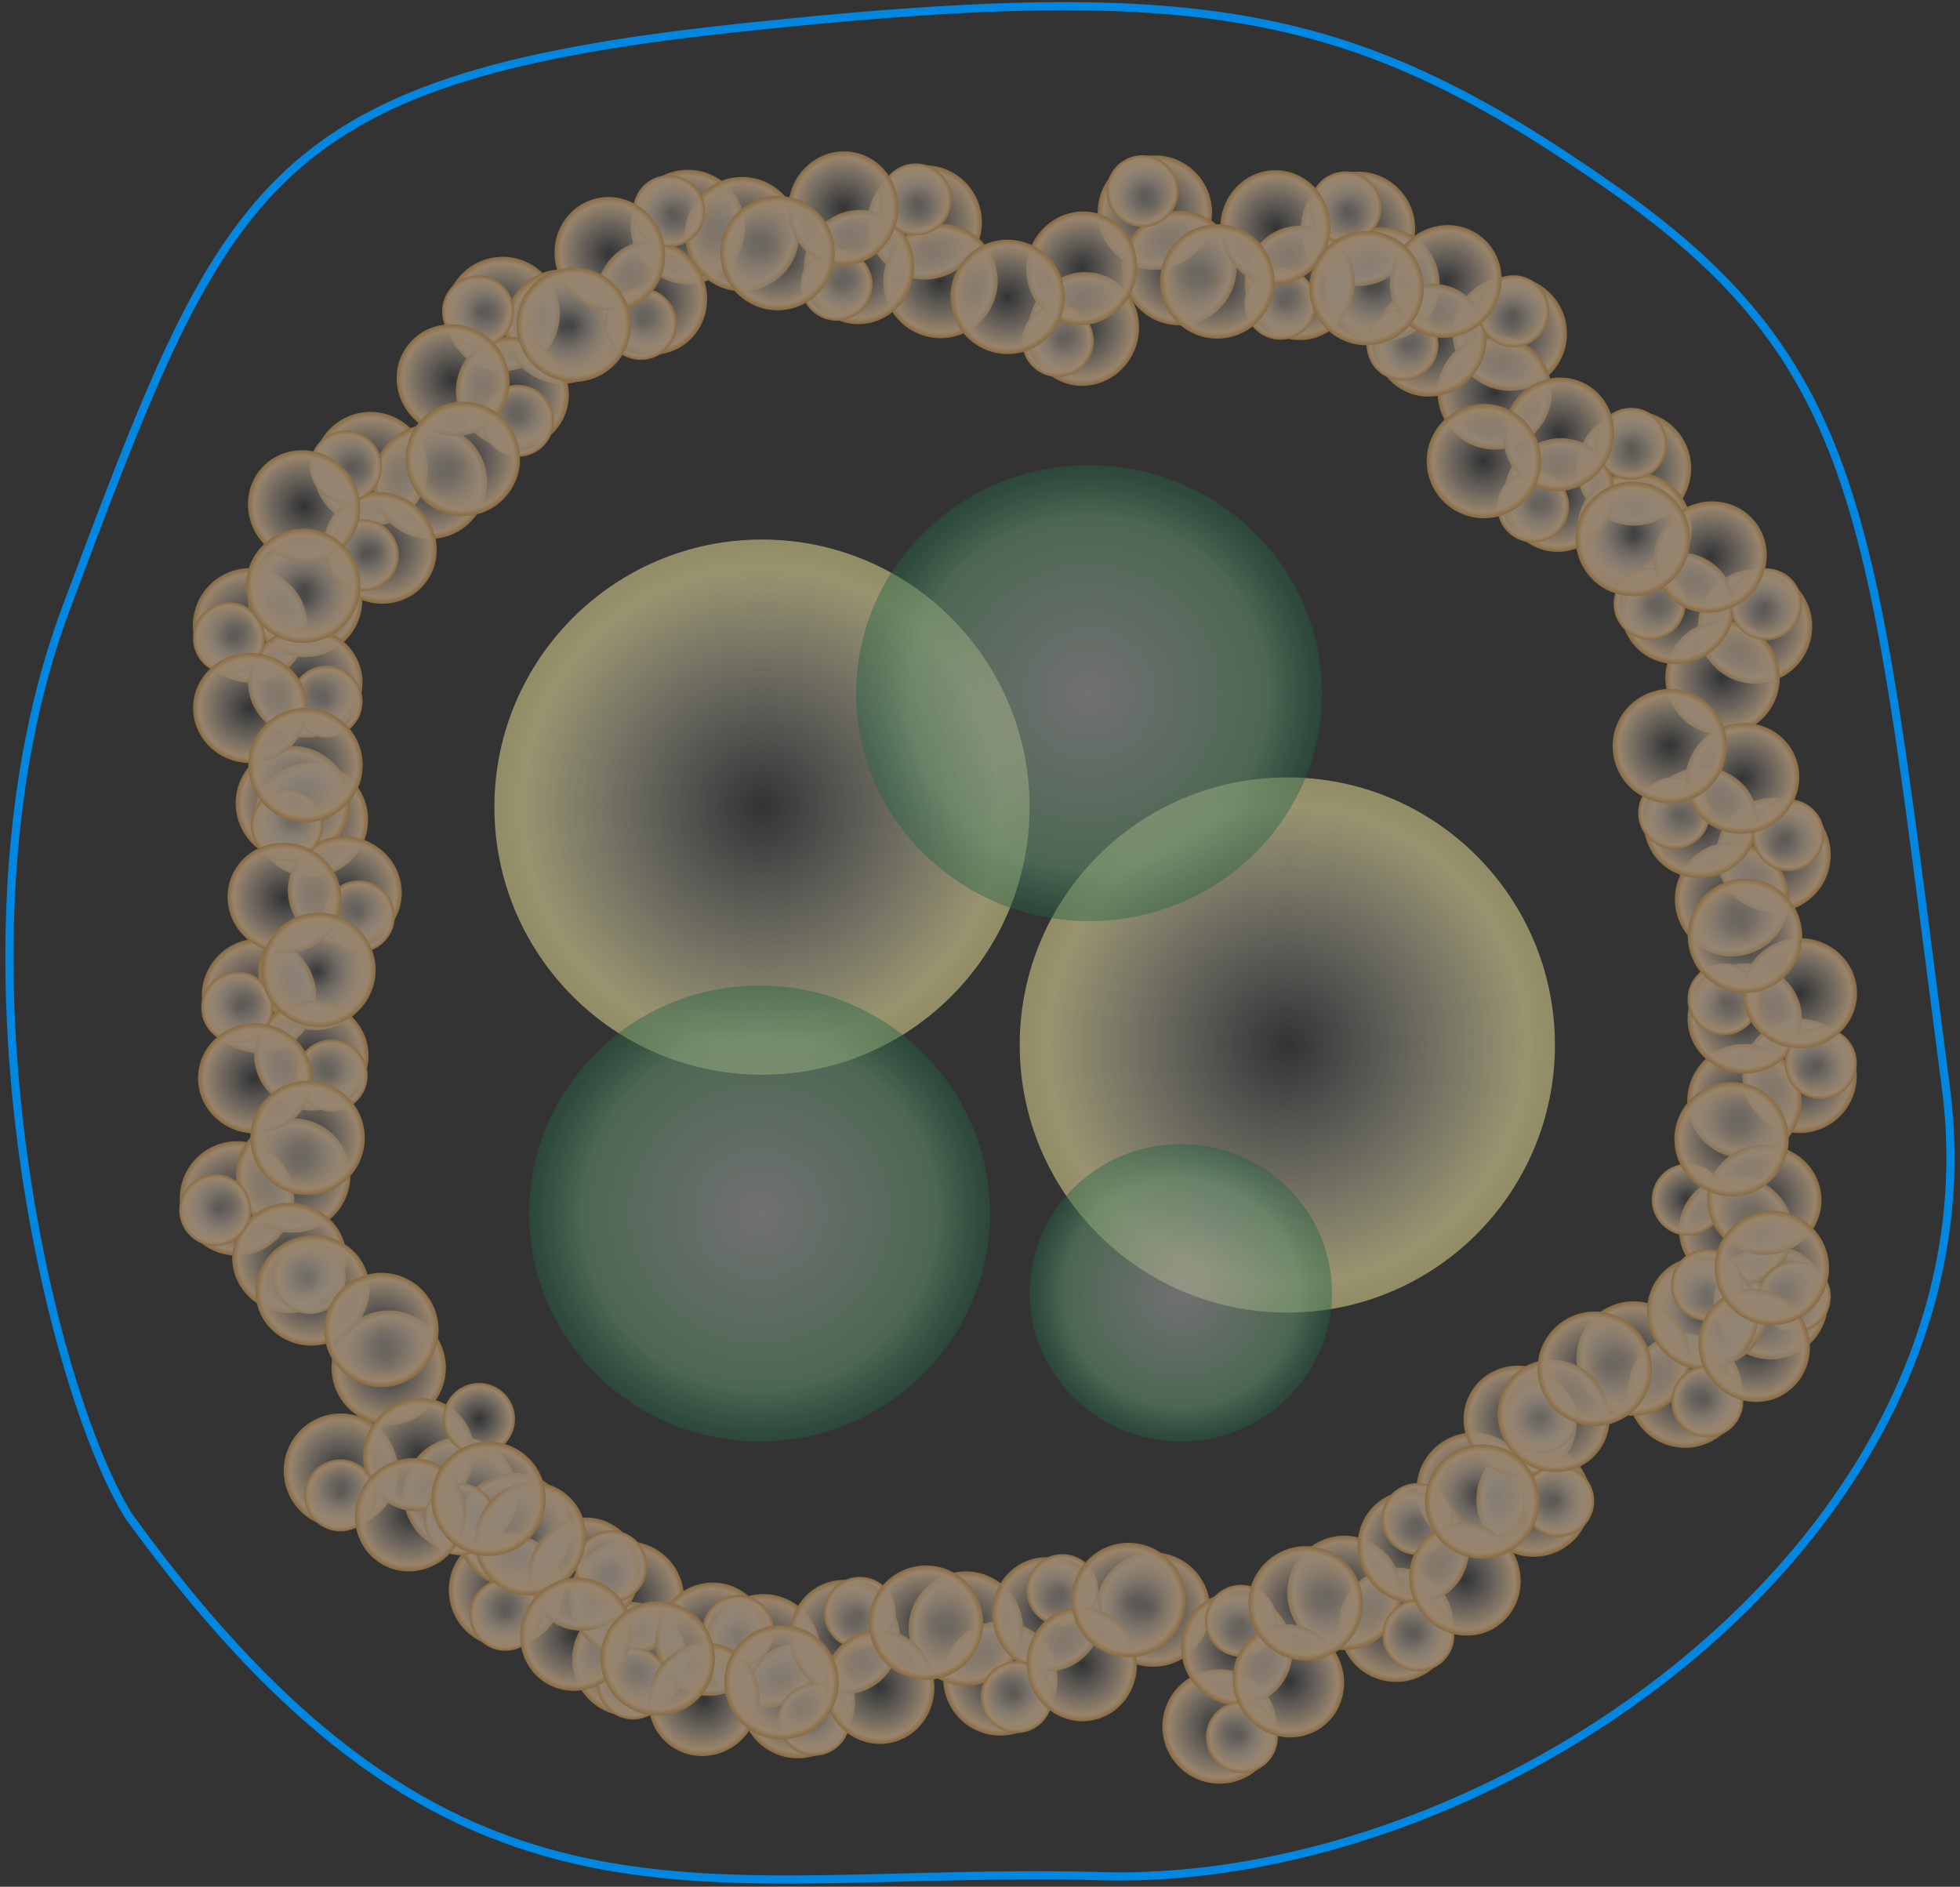 <?xml version="1.0" encoding="UTF-8"?> <svg xmlns="http://www.w3.org/2000/svg" width="241" height="232" viewBox="0 0 241 232" fill="none"><rect x="0" y="0" width="241" height="232" fill="#333333" stroke="none"/> <path d="M8.185 74.619C-7.28 115.764 6.237 171.071 15.827 186.426C56.286 242.329 85.957 229.36 135.408 230.701C184.859 232.043 246.424 188.218 239.254 133.653C230.263 65.227 230.263 45.549 198.345 23.188C166.427 0.827 147.995 -2.751 90.003 3.51C32.011 9.771 27.515 23.188 8.185 74.619Z" stroke="#0087E2"></path> <g opacity="0.5"> <circle cx="158.288" cy="128.497" r="32.905" transform="rotate(-90 158.288 128.497)" fill="url(#paint0_radial_350_301)"></circle> <circle cx="93.695" cy="99.249" r="32.905" transform="rotate(-90 93.695 99.249)" fill="url(#paint1_radial_350_301)"></circle> <circle cx="98.105" cy="209.177" r="7.033" transform="rotate(-99.968 98.105 209.177)" fill="url(#paint2_radial_350_301)"></circle> <circle cx="149.958" cy="212.301" r="7.033" transform="rotate(-123.544 149.958 212.301)" fill="url(#paint3_radial_350_301)"></circle> <circle cx="188.562" cy="184.402" r="7.033" transform="rotate(-145.83 188.562 184.402)" fill="url(#paint4_radial_350_301)"></circle> <circle cx="217.73" cy="160.128" r="7.033" transform="rotate(-162.08 217.73 160.128)" fill="url(#paint5_radial_350_301)"></circle> <circle cx="218.069" cy="105.128" r="7.033" transform="rotate(157.873 218.069 105.128)" fill="url(#paint6_radial_350_301)"></circle> <circle cx="200.914" cy="57.59" r="7.033" transform="rotate(114.282 200.914 57.59)" fill="url(#paint7_radial_350_301)"></circle> <circle cx="166.977" cy="28.137" r="7.033" transform="rotate(91.004 166.977 28.137)" fill="url(#paint8_radial_350_301)"></circle> <circle cx="113.703" cy="27.352" r="7.033" transform="rotate(99.728 113.703 27.352)" fill="url(#paint9_radial_350_301)"></circle> <circle cx="61.806" cy="38.608" r="7.033" transform="rotate(36.852 61.806 38.608)" fill="url(#paint10_radial_350_301)"></circle> <circle cx="30.752" cy="76.898" r="7.033" transform="rotate(-0.122 30.752 76.898)" fill="url(#paint11_radial_350_301)"></circle> <circle cx="31.843" cy="122.448" r="7.033" transform="rotate(2.613 31.843 122.448)" fill="url(#paint12_radial_350_301)"></circle> <circle cx="41.917" cy="180.838" r="7.033" transform="rotate(-57.688 41.917 180.838)" fill="url(#paint13_radial_350_301)"></circle> <circle cx="56.625" cy="183.77" r="7.033" transform="rotate(-57.688 56.625 183.77)" fill="url(#paint14_radial_350_301)"></circle> <circle cx="123.005" cy="206.388" r="7.033" transform="rotate(-99.968 123.005 206.388)" fill="url(#paint15_radial_350_301)"></circle> <circle cx="171.664" cy="199.786" r="7.033" transform="rotate(-123.544 171.664 199.786)" fill="url(#paint16_radial_350_301)"></circle> <circle cx="207.194" cy="171.002" r="7.033" transform="rotate(-123.22 207.194 171.002)" fill="url(#paint17_radial_350_301)"></circle> <circle cx="215.798" cy="77.033" r="7.033" transform="rotate(147.139 215.798 77.033)" fill="url(#paint18_radial_350_301)"></circle> <circle cx="221.274" cy="132.292" r="7.033" transform="rotate(-179.8 221.274 132.292)" fill="url(#paint19_radial_350_301)"></circle> <circle cx="185.641" cy="41.022" r="7.033" transform="rotate(129.134 185.641 41.022)" fill="url(#paint20_radial_350_301)"></circle> <circle cx="142.001" cy="26.137" r="7.033" transform="rotate(91.004 142.001 26.137)" fill="url(#paint21_radial_350_301)"></circle> <circle cx="45.556" cy="57.681" r="7.033" transform="rotate(36.852 45.556 57.681)" fill="url(#paint22_radial_350_301)"></circle> <circle cx="84.584" cy="27.907" r="7.033" transform="rotate(70.905 84.584 27.907)" fill="url(#paint23_radial_350_301)"></circle> <circle cx="38.229" cy="100.803" r="7.033" transform="rotate(18.639 38.229 100.803)" fill="url(#paint24_radial_350_301)"></circle> <circle cx="29.139" cy="147.359" r="7.033" transform="rotate(2.613 29.139 147.359)" fill="url(#paint25_radial_350_301)"></circle> <circle cx="62.213" cy="195.526" r="7.033" transform="rotate(-57.688 62.213 195.526)" fill="url(#paint26_radial_350_301)"></circle> <circle cx="77.39" cy="204.003" r="7.033" transform="rotate(-67.656 77.39 204.003)" fill="url(#paint27_radial_350_301)"></circle> <circle cx="93.86" cy="203.048" r="7.033" transform="rotate(-99.968 93.86 203.048)" fill="url(#paint28_radial_350_301)"></circle> <circle cx="141.778" cy="197.923" r="7.033" transform="rotate(-123.801 141.778 197.923)" fill="url(#paint29_radial_350_301)"></circle> <circle cx="212.972" cy="110.573" r="7.033" transform="rotate(157.873 212.972 110.573)" fill="url(#paint30_radial_350_301)"></circle> <circle cx="181.203" cy="183.184" r="7.033" transform="rotate(-145.83 181.203 183.184)" fill="url(#paint31_radial_350_301)"></circle> <circle cx="210.324" cy="161.018" r="7.033" transform="rotate(-162.08 210.324 161.018)" fill="url(#paint32_radial_350_301)"></circle> <circle cx="200.977" cy="65.047" r="7.033" transform="rotate(114.282 200.977 65.047)" fill="url(#paint33_radial_350_301)"></circle> <circle cx="69.098" cy="40.167" r="7.033" transform="rotate(36.852 69.098 40.167)" fill="url(#paint34_radial_350_301)"></circle> <circle cx="169.981" cy="34.962" r="7.033" transform="rotate(91.004 169.981 34.962)" fill="url(#paint35_radial_350_301)"></circle> <circle cx="115.642" cy="34.554" r="7.033" transform="rotate(99.728 115.642 34.554)" fill="url(#paint36_radial_350_301)"></circle> <circle cx="37.519" cy="73.762" r="7.033" transform="rotate(-0.122 37.519 73.762)" fill="url(#paint37_radial_350_301)"></circle> <circle cx="38.75" cy="119.636" r="7.033" transform="rotate(2.613 38.75 119.636)" fill="url(#paint38_radial_350_301)"></circle> <circle cx="47.795" cy="168.173" r="7.033" transform="rotate(-48.639 47.795 168.173)" fill="url(#paint39_radial_350_301)"></circle> <circle cx="118.758" cy="200.259" r="7.033" transform="rotate(-99.968 118.758 200.259)" fill="url(#paint40_radial_350_301)"></circle> <circle cx="211.803" cy="83.335" r="7.033" transform="rotate(147.139 211.803 83.335)" fill="url(#paint41_radial_350_301)"></circle> <circle cx="165.317" cy="195.868" r="7.033" transform="rotate(-123.544 165.317 195.868)" fill="url(#paint42_radial_350_301)"></circle> <circle cx="200.871" cy="167.049" r="7.033" transform="rotate(-123.22 200.871 167.049)" fill="url(#paint43_radial_350_301)"></circle> <circle cx="214.491" cy="135.394" r="7.033" transform="rotate(-179.8 214.491 135.394)" fill="url(#paint44_radial_350_301)"></circle> <circle cx="52.851" cy="59.243" r="7.033" transform="rotate(36.852 52.851 59.243)" fill="url(#paint45_radial_350_301)"></circle> <circle cx="183.791" cy="48.25" r="7.033" transform="rotate(129.134 183.791 48.25)" fill="url(#paint46_radial_350_301)"></circle> <circle cx="145.007" cy="32.962" r="7.033" transform="rotate(91.004 145.007 32.962)" fill="url(#paint47_radial_350_301)"></circle> <circle cx="91.255" cy="28.791" r="7.033" transform="rotate(99.728 91.255 28.791)" fill="url(#paint48_radial_350_301)"></circle> <circle cx="36.009" cy="98.77" r="7.033" transform="rotate(-0.122 36.009 98.77)" fill="url(#paint49_radial_350_301)"></circle> <circle cx="36.047" cy="144.544" r="7.033" transform="rotate(2.613 36.047 144.544)" fill="url(#paint50_radial_350_301)"></circle> <circle cx="63.193" cy="188.131" r="7.033" transform="rotate(-57.688 63.193 188.131)" fill="url(#paint51_radial_350_301)"></circle> <circle cx="77.076" cy="196.549" r="7.033" transform="rotate(-67.656 77.076 196.549)" fill="url(#paint52_radial_350_301)"></circle> <ellipse cx="209.146" cy="101.164" rx="7.033" ry="6.772" transform="rotate(157.873 209.146 101.164)" fill="url(#paint53_radial_350_301)"></ellipse> <ellipse cx="103.862" cy="201.289" rx="7.033" ry="6.772" transform="rotate(-99.968 103.862 201.289)" fill="url(#paint54_radial_350_301)"></ellipse> <ellipse cx="152.078" cy="202.77" rx="7.033" ry="6.772" transform="rotate(-123.544 152.078 202.77)" fill="url(#paint55_radial_350_301)"></ellipse> <ellipse cx="186.907" cy="174.782" rx="7.033" ry="6.772" transform="rotate(-145.83 186.907 174.782)" fill="url(#paint56_radial_350_301)"></ellipse> <ellipse cx="213.45" cy="151.353" rx="7.033" ry="6.772" transform="rotate(-162.08 213.45 151.353)" fill="url(#paint57_radial_350_301)"></ellipse> <ellipse cx="63.006" cy="48.297" rx="7.033" ry="6.772" transform="rotate(36.852 63.006 48.297)" fill="url(#paint58_radial_350_301)"></ellipse> <ellipse cx="206.294" cy="74.802" rx="7.033" ry="6.772" transform="rotate(147.139 206.294 74.802)" fill="url(#paint59_radial_350_301)"></ellipse> <ellipse cx="191.718" cy="60.871" rx="7.033" ry="6.772" transform="rotate(114.282 191.718 60.871)" fill="url(#paint60_radial_350_301)"></ellipse> <ellipse cx="159.825" cy="34.785" rx="7.033" ry="6.772" transform="rotate(91.004 159.825 34.785)" fill="url(#paint61_radial_350_301)"></ellipse> <ellipse cx="105.625" cy="32.839" rx="7.033" ry="6.772" transform="rotate(99.728 105.625 32.839)" fill="url(#paint62_radial_350_301)"></ellipse> <ellipse cx="37.541" cy="83.92" rx="7.033" ry="6.772" transform="rotate(-0.122 37.541 83.92)" fill="url(#paint63_radial_350_301)"></ellipse> <ellipse cx="38.285" cy="129.782" rx="7.033" ry="6.772" transform="rotate(2.613 38.285 129.782)" fill="url(#paint64_radial_350_301)"></ellipse> <ellipse cx="51.48" cy="178.873" rx="7.033" ry="6.772" transform="rotate(-57.688 51.48 178.873)" fill="url(#paint65_radial_350_301)"></ellipse> <ellipse cx="128.76" cy="198.5" rx="7.033" ry="6.772" transform="rotate(-99.968 128.76 198.5)" fill="url(#paint66_radial_350_301)"></ellipse> <ellipse cx="173.783" cy="190.255" rx="7.033" ry="6.772" transform="rotate(-123.544 173.783 190.255)" fill="url(#paint67_radial_350_301)"></ellipse> <ellipse cx="209.365" cy="161.483" rx="7.033" ry="6.772" transform="rotate(-123.22 209.365 161.483)" fill="url(#paint68_radial_350_301)"></ellipse> <ellipse cx="46.759" cy="67.37" rx="7.033" ry="6.772" transform="rotate(36.852 46.759 67.37)" fill="url(#paint69_radial_350_301)"></ellipse> <circle cx="205.852" cy="99.972" r="4.428" transform="rotate(157.873 205.852 99.972)" fill="url(#paint70_radial_350_301)"></circle> <ellipse cx="214.526" cy="125.235" rx="7.033" ry="6.772" transform="rotate(-179.8 214.526 125.235)" fill="url(#paint71_radial_350_301)"></ellipse> <ellipse cx="175.91" cy="41.839" rx="7.033" ry="6.772" transform="rotate(129.134 175.91 41.839)" fill="url(#paint72_radial_350_301)"></ellipse> <ellipse cx="133.25" cy="40.454" rx="7.033" ry="6.772" transform="rotate(112.889 133.25 40.454)" fill="url(#paint73_radial_350_301)"></ellipse> <ellipse cx="80.153" cy="36.606" rx="7.033" ry="6.772" transform="rotate(70.905 80.153 36.606)" fill="url(#paint74_radial_350_301)"></ellipse> <ellipse cx="42.398" cy="109.633" rx="7.033" ry="6.772" transform="rotate(18.639 42.398 109.633)" fill="url(#paint75_radial_350_301)"></ellipse> <ellipse cx="35.584" cy="154.693" rx="7.033" ry="6.772" transform="rotate(2.613 35.584 154.693)" fill="url(#paint76_radial_350_301)"></ellipse> <ellipse cx="71.777" cy="193.561" rx="7.033" ry="6.772" transform="rotate(-57.688 71.777 193.561)" fill="url(#paint77_radial_350_301)"></ellipse> <ellipse cx="87.417" cy="201.563" rx="7.033" ry="6.772" transform="rotate(-58.607 87.417 201.563)" fill="url(#paint78_radial_350_301)"></ellipse> <circle cx="105.718" cy="198.319" r="4.428" transform="rotate(-99.968 105.718 198.319)" fill="url(#paint79_radial_350_301)"></circle> <circle cx="152.594" cy="199.302" r="4.428" transform="rotate(-123.544 152.594 199.302)" fill="url(#paint80_radial_350_301)"></circle> <circle cx="63.684" cy="51.736" r="4.428" transform="rotate(36.852 63.684 51.736)" fill="url(#paint81_radial_350_301)"></circle> <circle cx="202.835" cy="74.244" r="4.428" transform="rotate(147.139 202.835 74.244)" fill="url(#paint82_radial_350_301)"></circle> <circle cx="189.484" cy="174.303" r="4.428" transform="rotate(-136.119 189.484 174.303)" fill="url(#paint83_radial_350_301)"></circle> <circle cx="207.523" cy="147.506" r="4.428" transform="rotate(-174.979 207.523 147.506)" fill="url(#paint84_radial_350_301)"></circle> <circle cx="188.51" cy="62.28" r="4.428" transform="rotate(114.282 188.51 62.28)" fill="url(#paint85_radial_350_301)"></circle> <circle cx="157.437" cy="37.348" r="4.428" transform="rotate(91.004 157.437 37.348)" fill="url(#paint86_radial_350_301)"></circle> <circle cx="102.874" cy="35.011" r="4.428" transform="rotate(99.728 102.874 35.011)" fill="url(#paint87_radial_350_301)"></circle> <circle cx="40.153" cy="86.258" r="4.428" transform="rotate(-0.122 40.153 86.258)" fill="url(#paint88_radial_350_301)"></circle> <circle cx="40.78" cy="132.243" r="4.428" transform="rotate(2.613 40.78 132.243)" fill="url(#paint89_radial_350_301)"></circle> <circle cx="58.903" cy="174.481" r="4.428" transform="rotate(-48.639 58.903 174.481)" fill="url(#paint90_radial_350_301)"></circle> <circle cx="130.618" cy="195.529" r="4.428" transform="rotate(-99.968 130.618 195.529)" fill="url(#paint91_radial_350_301)"></circle> <circle cx="44.623" cy="68.275" r="4.428" transform="rotate(44.493 44.623 68.275)" fill="url(#paint92_radial_350_301)"></circle> <circle cx="219.892" cy="102.699" r="4.428" transform="rotate(157.873 219.892 102.699)" fill="url(#paint93_radial_350_301)"></circle> <circle cx="174.297" cy="186.789" r="4.428" transform="rotate(-123.544 174.297 186.789)" fill="url(#paint94_radial_350_301)"></circle> <circle cx="209.899" cy="158.021" r="4.428" transform="rotate(-123.22 209.899 158.021)" fill="url(#paint95_radial_350_301)"></circle> <circle cx="211.928" cy="122.882" r="4.428" transform="rotate(-179.8 211.928 122.882)" fill="url(#paint96_radial_350_301)"></circle> <circle cx="172.45" cy="42.379" r="4.428" transform="rotate(129.134 172.45 42.379)" fill="url(#paint97_radial_350_301)"></circle> <circle cx="130.076" cy="41.94" r="4.428" transform="rotate(112.889 130.076 41.94)" fill="url(#paint98_radial_350_301)"></circle> <circle cx="78.791" cy="39.834" r="4.428" transform="rotate(70.905 78.791 39.834)" fill="url(#paint99_radial_350_301)"></circle> <circle cx="44.118" cy="112.688" r="4.428" transform="rotate(18.639 44.118 112.688)" fill="url(#paint100_radial_350_301)"></circle> <circle cx="38.078" cy="157.153" r="4.428" transform="rotate(2.613 38.078 157.153)" fill="url(#paint101_radial_350_301)"></circle> <circle cx="75.152" cy="192.611" r="4.428" transform="rotate(-57.688 75.152 192.611)" fill="url(#paint102_radial_350_301)"></circle> <circle cx="90.776" cy="200.562" r="4.428" transform="rotate(-58.607 90.776 200.562)" fill="url(#paint103_radial_350_301)"></circle> <circle cx="217.139" cy="74.306" r="4.428" transform="rotate(147.139 217.139 74.306)" fill="url(#paint104_radial_350_301)"></circle> <circle cx="58.783" cy="38.296" r="4.428" transform="rotate(36.852 58.783 38.296)" fill="url(#paint105_radial_350_301)"></circle> <circle cx="100.099" cy="211.473" r="4.428" transform="rotate(-99.968 100.099 211.473)" fill="url(#paint106_radial_350_301)"></circle> <circle cx="152.701" cy="213.606" r="4.428" transform="rotate(-123.544 152.701 213.606)" fill="url(#paint107_radial_350_301)"></circle> <circle cx="191.596" cy="184.572" r="4.428" transform="rotate(-145.83 191.596 184.572)" fill="url(#paint108_radial_350_301)"></circle> <circle cx="220.686" cy="159.442" r="4.428" transform="rotate(-162.08 220.686 159.442)" fill="url(#paint109_radial_350_301)"></circle> <ellipse cx="214.242" cy="95.716" rx="7.033" ry="6.772" transform="rotate(157.873 214.242 95.716)" fill="url(#paint110_radial_350_301)"></ellipse> <circle cx="200.559" cy="54.572" r="4.428" transform="rotate(114.282 200.559 54.572)" fill="url(#paint111_radial_350_301)"></circle> <circle cx="165.456" cy="25.504" r="4.428" transform="rotate(91.004 165.456 25.504)" fill="url(#paint112_radial_350_301)"></circle> <circle cx="112.603" cy="24.52" r="4.428" transform="rotate(99.728 112.603 24.52)" fill="url(#paint113_radial_350_301)"></circle> <circle cx="42.536" cy="57.368" r="4.428" transform="rotate(36.852 42.536 57.368)" fill="url(#paint114_radial_350_301)"></circle> <circle cx="28.153" cy="78.47" r="4.428" transform="rotate(-0.122 28.153 78.47)" fill="url(#paint115_radial_350_301)"></circle> <circle cx="29.169" cy="123.893" r="4.428" transform="rotate(2.613 29.169 123.893)" fill="url(#paint116_radial_350_301)"></circle> <circle cx="41.846" cy="183.873" r="4.428" transform="rotate(-57.688 41.846 183.873)" fill="url(#paint117_radial_350_301)"></circle> <circle cx="56.554" cy="186.806" r="4.428" transform="rotate(-57.688 56.554 186.806)" fill="url(#paint118_radial_350_301)"></circle> <circle cx="124.995" cy="208.683" r="4.428" transform="rotate(-99.968 124.995 208.683)" fill="url(#paint119_radial_350_301)"></circle> <circle cx="174.404" cy="201.092" r="4.428" transform="rotate(-123.544 174.404 201.092)" fill="url(#paint120_radial_350_301)"></circle> <circle cx="209.931" cy="172.322" r="4.428" transform="rotate(-123.22 209.931 172.322)" fill="url(#paint121_radial_350_301)"></circle> <ellipse cx="210.284" cy="68.5" rx="7.033" ry="6.772" transform="rotate(147.139 210.284 68.5)" fill="url(#paint122_radial_350_301)"></ellipse> <circle cx="223.884" cy="130.738" r="4.428" transform="rotate(-179.8 223.884 130.738)" fill="url(#paint123_radial_350_301)"></circle> <circle cx="186.077" cy="38.274" r="4.428" transform="rotate(129.838 186.077 38.274)" fill="url(#paint124_radial_350_301)"></circle> <circle cx="140.481" cy="23.506" r="4.428" transform="rotate(91.004 140.481 23.506)" fill="url(#paint125_radial_350_301)"></circle> <ellipse cx="55.711" cy="46.738" rx="7.033" ry="6.772" transform="rotate(36.852 55.711 46.738)" fill="url(#paint126_radial_350_301)"></ellipse> <circle cx="82.254" cy="25.954" r="4.428" transform="rotate(70.905 82.254 25.954)" fill="url(#paint127_radial_350_301)"></circle> <circle cx="35.263" cy="101.454" r="4.428" transform="rotate(18.639 35.263 101.454)" fill="url(#paint128_radial_350_301)"></circle> <circle cx="26.466" cy="148.8" r="4.428" transform="rotate(2.613 26.466 148.8)" fill="url(#paint129_radial_350_301)"></circle> <circle cx="62.143" cy="198.561" r="4.428" transform="rotate(-57.688 62.143 198.561)" fill="url(#paint130_radial_350_301)"></circle> <circle cx="77.847" cy="207.006" r="4.428" transform="rotate(-67.656 77.847 207.006)" fill="url(#paint131_radial_350_301)"></circle> <ellipse cx="108.114" cy="207.418" rx="7.033" ry="6.772" transform="rotate(-99.968 108.114 207.418)" fill="url(#paint132_radial_350_301)"></ellipse> <ellipse cx="158.422" cy="206.687" rx="7.033" ry="6.772" transform="rotate(-123.544 158.422 206.687)" fill="url(#paint133_radial_350_301)"></ellipse> <circle cx="205.32" cy="91.754" r="7.033" transform="rotate(157.873 205.32 91.754)" fill="url(#paint134_radial_350_301)"></circle> <ellipse cx="191.034" cy="174.108" rx="7.033" ry="6.772" transform="rotate(-132.931 191.034 174.108)" fill="url(#paint135_radial_350_301)"></ellipse> <ellipse cx="216.936" cy="147.546" rx="7.033" ry="6.772" transform="rotate(-174.979 216.936 147.546)" fill="url(#paint136_radial_350_301)"></ellipse> <ellipse cx="191.653" cy="53.411" rx="7.033" ry="6.772" transform="rotate(114.282 191.653 53.411)" fill="url(#paint137_radial_350_301)"></ellipse> <ellipse cx="37.388" cy="62.26" rx="7.033" ry="6.772" transform="rotate(44.493 37.388 62.26)" fill="url(#paint138_radial_350_301)"></ellipse> <ellipse cx="156.818" cy="27.96" rx="7.033" ry="6.772" transform="rotate(91.004 156.818 27.96)" fill="url(#paint139_radial_350_301)"></ellipse> <ellipse cx="103.688" cy="25.634" rx="7.033" ry="6.772" transform="rotate(99.728 103.688 25.634)" fill="url(#paint140_radial_350_301)"></ellipse> <ellipse cx="30.775" cy="87.058" rx="7.033" ry="6.772" transform="rotate(-0.122 30.775 87.058)" fill="url(#paint141_radial_350_301)"></ellipse> <ellipse cx="31.378" cy="132.6" rx="7.033" ry="6.772" transform="rotate(2.613 31.378 132.6)" fill="url(#paint142_radial_350_301)"></ellipse> <ellipse cx="50.5" cy="186.268" rx="7.033" ry="6.772" transform="rotate(-57.688 50.5 186.268)" fill="url(#paint143_radial_350_301)"></ellipse> <ellipse cx="65.211" cy="189.2" rx="7.033" ry="6.772" transform="rotate(-57.688 65.211 189.2)" fill="url(#paint144_radial_350_301)"></ellipse> <ellipse cx="133.013" cy="204.629" rx="7.033" ry="6.772" transform="rotate(-99.968 133.013 204.629)" fill="url(#paint145_radial_350_301)"></ellipse> <circle cx="200.78" cy="66.269" r="7.033" transform="rotate(147.139 200.78 66.269)" fill="url(#paint146_radial_350_301)"></circle> <ellipse cx="180.129" cy="194.173" rx="7.033" ry="6.772" transform="rotate(-123.544 180.129 194.173)" fill="url(#paint147_radial_350_301)"></ellipse> <ellipse cx="215.692" cy="165.436" rx="7.033" ry="6.772" transform="rotate(-123.22 215.692 165.436)" fill="url(#paint148_radial_350_301)"></ellipse> <circle cx="56.911" cy="56.428" r="7.033" transform="rotate(36.852 56.911 56.428)" fill="url(#paint149_radial_350_301)"></circle> <ellipse cx="221.309" cy="122.133" rx="7.033" ry="6.772" transform="rotate(-179.8 221.309 122.133)" fill="url(#paint150_radial_350_301)"></ellipse> <ellipse cx="177.763" cy="34.611" rx="7.033" ry="6.772" transform="rotate(129.134 177.763 34.611)" fill="url(#paint151_radial_350_301)"></ellipse> <ellipse cx="133.005" cy="32.998" rx="7.033" ry="6.772" transform="rotate(112.889 133.005 32.998)" fill="url(#paint152_radial_350_301)"></ellipse> <ellipse cx="74.983" cy="31.23" rx="7.033" ry="6.772" transform="rotate(70.905 74.983 31.23)" fill="url(#paint153_radial_350_301)"></ellipse> <ellipse cx="34.982" cy="110.431" rx="7.033" ry="6.772" transform="rotate(18.639 34.982 110.431)" fill="url(#paint154_radial_350_301)"></ellipse> <ellipse cx="38.433" cy="158.669" rx="7.033" ry="6.772" transform="rotate(-16.148 38.433 158.669)" fill="url(#paint155_radial_350_301)"></ellipse> <ellipse cx="70.8" cy="200.955" rx="7.033" ry="6.772" transform="rotate(-57.688 70.8 200.955)" fill="url(#paint156_radial_350_301)"></ellipse> <ellipse cx="86.561" cy="208.972" rx="7.033" ry="6.772" transform="rotate(-58.607 86.561 208.972)" fill="url(#paint157_radial_350_301)"></ellipse> <circle cx="113.871" cy="199.532" r="7.033" transform="rotate(-99.968 113.871 199.532)" fill="url(#paint158_radial_350_301)"></circle> <circle cx="160.544" cy="197.158" r="7.033" transform="rotate(-123.544 160.544 197.158)" fill="url(#paint159_radial_350_301)"></circle> <circle cx="37.287" cy="72.025" r="7.033" transform="rotate(44.493 37.287 72.025)" fill="url(#paint160_radial_350_301)"></circle> <circle cx="196.089" cy="168.308" r="7.033" transform="rotate(-123.22 196.089 168.308)" fill="url(#paint161_radial_350_301)"></circle> <circle cx="212.913" cy="140.079" r="7.033" transform="rotate(-179.8 212.913 140.079)" fill="url(#paint162_radial_350_301)"></circle> <circle cx="182.459" cy="56.694" r="7.033" transform="rotate(114.282 182.459 56.694)" fill="url(#paint163_radial_350_301)"></circle> <circle cx="149.669" cy="34.606" r="7.033" transform="rotate(91.004 149.669 34.606)" fill="url(#paint164_radial_350_301)"></circle> <circle cx="95.614" cy="31.121" r="7.033" transform="rotate(99.728 95.614 31.121)" fill="url(#paint165_radial_350_301)"></circle> <circle cx="37.563" cy="94.079" r="7.033" transform="rotate(-0.122 37.563 94.079)" fill="url(#paint166_radial_350_301)"></circle> <circle cx="37.822" cy="139.931" r="7.033" transform="rotate(2.613 37.822 139.931)" fill="url(#paint167_radial_350_301)"></circle> <circle cx="60.067" cy="184.302" r="7.033" transform="rotate(-57.688 60.067 184.302)" fill="url(#paint168_radial_350_301)"></circle> <circle cx="138.768" cy="196.743" r="7.033" transform="rotate(-99.968 138.768 196.743)" fill="url(#paint169_radial_350_301)"></circle> <circle cx="182.249" cy="184.643" r="7.033" transform="rotate(-123.544 182.249 184.643)" fill="url(#paint170_radial_350_301)"></circle> <circle cx="217.867" cy="155.917" r="7.033" transform="rotate(-123.22 217.867 155.917)" fill="url(#paint171_radial_350_301)"></circle> <circle cx="214.559" cy="115.077" r="7.033" transform="rotate(-179.8 214.559 115.077)" fill="url(#paint172_radial_350_301)"></circle> <circle cx="168.032" cy="35.426" r="7.033" transform="rotate(129.134 168.032 35.426)" fill="url(#paint173_radial_350_301)"></circle> <circle cx="123.894" cy="36.504" r="7.033" transform="rotate(112.889 123.894 36.504)" fill="url(#paint174_radial_350_301)"></circle> <circle cx="70.553" cy="39.93" r="7.033" transform="rotate(70.905 70.553 39.93)" fill="url(#paint175_radial_350_301)"></circle> <circle cx="39.155" cy="119.261" r="7.033" transform="rotate(18.639 39.155 119.261)" fill="url(#paint176_radial_350_301)"></circle> <circle cx="46.897" cy="163.543" r="7.033" transform="rotate(-16.148 46.897 163.543)" fill="url(#paint177_radial_350_301)"></circle> <circle cx="80.87" cy="203.932" r="7.033" transform="rotate(-67.656 80.87 203.932)" fill="url(#paint178_radial_350_301)"></circle> <circle cx="96.091" cy="206.855" r="7.033" transform="rotate(-58.607 96.091 206.855)" fill="url(#paint179_radial_350_301)"></circle> <ellipse opacity="0.6" cx="133.917" cy="85.232" rx="28.03" ry="28.64" transform="rotate(-90 133.917 85.232)" fill="url(#paint180_radial_350_301)"></ellipse> <ellipse opacity="0.6" cx="93.393" cy="149.217" rx="28.03" ry="28.335" transform="rotate(-90 93.393 149.217)" fill="url(#paint181_radial_350_301)"></ellipse> <ellipse opacity="0.6" cx="145.19" cy="158.966" rx="18.281" ry="18.585" transform="rotate(-90 145.19 158.966)" fill="url(#paint182_radial_350_301)"></ellipse> </g> <defs> <radialGradient id="paint0_radial_350_301" cx="0" cy="0" r="1" gradientUnits="userSpaceOnUse" gradientTransform="translate(158.288 128.497) rotate(90) scale(32.905)"> <stop stop-color="white" stop-opacity="0"></stop> <stop offset="0.896" stop-color="#FFF5AA"></stop> <stop offset="1" stop-color="#F0E698"></stop> </radialGradient> <radialGradient id="paint1_radial_350_301" cx="0" cy="0" r="1" gradientUnits="userSpaceOnUse" gradientTransform="translate(93.695 99.249) rotate(90) scale(32.905)"> <stop stop-color="white" stop-opacity="0"></stop> <stop offset="0.896" stop-color="#FFF5AA"></stop> <stop offset="1" stop-color="#F0E698"></stop> </radialGradient> <radialGradient id="paint2_radial_350_301" cx="0" cy="0" r="1" gradientUnits="userSpaceOnUse" gradientTransform="translate(98.105 209.177) rotate(90) scale(7.033)"> <stop stop-color="#D9D9D9" stop-opacity="0"></stop> <stop offset="0.896" stop-color="#FFD5A4"></stop> <stop offset="1" stop-color="#DCA34E"></stop> </radialGradient> <radialGradient id="paint3_radial_350_301" cx="0" cy="0" r="1" gradientUnits="userSpaceOnUse" gradientTransform="translate(149.958 212.301) rotate(90) scale(7.033)"> <stop stop-color="#D9D9D9" stop-opacity="0"></stop> <stop offset="0.896" stop-color="#FFD5A4"></stop> <stop offset="1" stop-color="#DCA34E"></stop> </radialGradient> <radialGradient id="paint4_radial_350_301" cx="0" cy="0" r="1" gradientUnits="userSpaceOnUse" gradientTransform="translate(188.562 184.402) rotate(90) scale(7.033)"> <stop stop-color="#D9D9D9" stop-opacity="0"></stop> <stop offset="0.896" stop-color="#FFD5A4"></stop> <stop offset="1" stop-color="#DCA34E"></stop> </radialGradient> <radialGradient id="paint5_radial_350_301" cx="0" cy="0" r="1" gradientUnits="userSpaceOnUse" gradientTransform="translate(217.73 160.128) rotate(90) scale(7.033)"> <stop stop-color="#D9D9D9" stop-opacity="0"></stop> <stop offset="0.896" stop-color="#FFD5A4"></stop> <stop offset="1" stop-color="#DCA34E"></stop> </radialGradient> <radialGradient id="paint6_radial_350_301" cx="0" cy="0" r="1" gradientUnits="userSpaceOnUse" gradientTransform="translate(218.069 105.128) rotate(90) scale(7.033)"> <stop stop-color="#D9D9D9" stop-opacity="0"></stop> <stop offset="0.896" stop-color="#FFD5A4"></stop> <stop offset="1" stop-color="#DCA34E"></stop> </radialGradient> <radialGradient id="paint7_radial_350_301" cx="0" cy="0" r="1" gradientUnits="userSpaceOnUse" gradientTransform="translate(200.914 57.59) rotate(90) scale(7.033)"> <stop stop-color="#D9D9D9" stop-opacity="0"></stop> <stop offset="0.896" stop-color="#FFD5A4"></stop> <stop offset="1" stop-color="#DCA34E"></stop> </radialGradient> <radialGradient id="paint8_radial_350_301" cx="0" cy="0" r="1" gradientUnits="userSpaceOnUse" gradientTransform="translate(166.977 28.137) rotate(90) scale(7.033)"> <stop stop-color="#D9D9D9" stop-opacity="0"></stop> <stop offset="0.896" stop-color="#FFD5A4"></stop> <stop offset="1" stop-color="#DCA34E"></stop> </radialGradient> <radialGradient id="paint9_radial_350_301" cx="0" cy="0" r="1" gradientUnits="userSpaceOnUse" gradientTransform="translate(113.703 27.352) rotate(90) scale(7.033)"> <stop stop-color="#D9D9D9" stop-opacity="0"></stop> <stop offset="0.896" stop-color="#FFD5A4"></stop> <stop offset="1" stop-color="#DCA34E"></stop> </radialGradient> <radialGradient id="paint10_radial_350_301" cx="0" cy="0" r="1" gradientUnits="userSpaceOnUse" gradientTransform="translate(61.806 38.608) rotate(90) scale(7.033)"> <stop stop-color="#D9D9D9" stop-opacity="0"></stop> <stop offset="0.896" stop-color="#FFD5A4"></stop> <stop offset="1" stop-color="#DCA34E"></stop> </radialGradient> <radialGradient id="paint11_radial_350_301" cx="0" cy="0" r="1" gradientUnits="userSpaceOnUse" gradientTransform="translate(30.752 76.898) rotate(90) scale(7.033)"> <stop stop-color="#D9D9D9" stop-opacity="0"></stop> <stop offset="0.896" stop-color="#FFD5A4"></stop> <stop offset="1" stop-color="#DCA34E"></stop> </radialGradient> <radialGradient id="paint12_radial_350_301" cx="0" cy="0" r="1" gradientUnits="userSpaceOnUse" gradientTransform="translate(31.843 122.448) rotate(90) scale(7.033)"> <stop stop-color="#D9D9D9" stop-opacity="0"></stop> <stop offset="0.896" stop-color="#FFD5A4"></stop> <stop offset="1" stop-color="#DCA34E"></stop> </radialGradient> <radialGradient id="paint13_radial_350_301" cx="0" cy="0" r="1" gradientUnits="userSpaceOnUse" gradientTransform="translate(41.917 180.838) rotate(90) scale(7.033)"> <stop stop-color="#D9D9D9" stop-opacity="0"></stop> <stop offset="0.896" stop-color="#FFD5A4"></stop> <stop offset="1" stop-color="#DCA34E"></stop> </radialGradient> <radialGradient id="paint14_radial_350_301" cx="0" cy="0" r="1" gradientUnits="userSpaceOnUse" gradientTransform="translate(56.625 183.77) rotate(90) scale(7.033)"> <stop stop-color="#D9D9D9" stop-opacity="0"></stop> <stop offset="0.896" stop-color="#FFD5A4"></stop> <stop offset="1" stop-color="#DCA34E"></stop> </radialGradient> <radialGradient id="paint15_radial_350_301" cx="0" cy="0" r="1" gradientUnits="userSpaceOnUse" gradientTransform="translate(123.005 206.388) rotate(90) scale(7.033)"> <stop stop-color="#D9D9D9" stop-opacity="0"></stop> <stop offset="0.896" stop-color="#FFD5A4"></stop> <stop offset="1" stop-color="#DCA34E"></stop> </radialGradient> <radialGradient id="paint16_radial_350_301" cx="0" cy="0" r="1" gradientUnits="userSpaceOnUse" gradientTransform="translate(171.664 199.786) rotate(90) scale(7.033)"> <stop stop-color="#D9D9D9" stop-opacity="0"></stop> <stop offset="0.896" stop-color="#FFD5A4"></stop> <stop offset="1" stop-color="#DCA34E"></stop> </radialGradient> <radialGradient id="paint17_radial_350_301" cx="0" cy="0" r="1" gradientUnits="userSpaceOnUse" gradientTransform="translate(207.194 171.002) rotate(90) scale(7.033)"> <stop stop-color="#D9D9D9" stop-opacity="0"></stop> <stop offset="0.896" stop-color="#FFD5A4"></stop> <stop offset="1" stop-color="#DCA34E"></stop> </radialGradient> <radialGradient id="paint18_radial_350_301" cx="0" cy="0" r="1" gradientUnits="userSpaceOnUse" gradientTransform="translate(215.798 77.033) rotate(90) scale(7.033)"> <stop stop-color="#D9D9D9" stop-opacity="0"></stop> <stop offset="0.896" stop-color="#FFD5A4"></stop> <stop offset="1" stop-color="#DCA34E"></stop> </radialGradient> <radialGradient id="paint19_radial_350_301" cx="0" cy="0" r="1" gradientUnits="userSpaceOnUse" gradientTransform="translate(221.274 132.292) rotate(90) scale(7.033)"> <stop stop-color="#D9D9D9" stop-opacity="0"></stop> <stop offset="0.896" stop-color="#FFD5A4"></stop> <stop offset="1" stop-color="#DCA34E"></stop> </radialGradient> <radialGradient id="paint20_radial_350_301" cx="0" cy="0" r="1" gradientUnits="userSpaceOnUse" gradientTransform="translate(185.641 41.022) rotate(90) scale(7.033)"> <stop stop-color="#D9D9D9" stop-opacity="0"></stop> <stop offset="0.896" stop-color="#FFD5A4"></stop> <stop offset="1" stop-color="#DCA34E"></stop> </radialGradient> <radialGradient id="paint21_radial_350_301" cx="0" cy="0" r="1" gradientUnits="userSpaceOnUse" gradientTransform="translate(142.001 26.137) rotate(90) scale(7.033)"> <stop stop-color="#D9D9D9" stop-opacity="0"></stop> <stop offset="0.896" stop-color="#FFD5A4"></stop> <stop offset="1" stop-color="#DCA34E"></stop> </radialGradient> <radialGradient id="paint22_radial_350_301" cx="0" cy="0" r="1" gradientUnits="userSpaceOnUse" gradientTransform="translate(45.556 57.681) rotate(90) scale(7.033)"> <stop stop-color="#D9D9D9" stop-opacity="0"></stop> <stop offset="0.896" stop-color="#FFD5A4"></stop> <stop offset="1" stop-color="#DCA34E"></stop> </radialGradient> <radialGradient id="paint23_radial_350_301" cx="0" cy="0" r="1" gradientUnits="userSpaceOnUse" gradientTransform="translate(84.584 27.907) rotate(90) scale(7.033)"> <stop stop-color="#D9D9D9" stop-opacity="0"></stop> <stop offset="0.896" stop-color="#FFD5A4"></stop> <stop offset="1" stop-color="#DCA34E"></stop> </radialGradient> <radialGradient id="paint24_radial_350_301" cx="0" cy="0" r="1" gradientUnits="userSpaceOnUse" gradientTransform="translate(38.229 100.803) rotate(90) scale(7.033)"> <stop stop-color="#D9D9D9" stop-opacity="0"></stop> <stop offset="0.896" stop-color="#FFD5A4"></stop> <stop offset="1" stop-color="#DCA34E"></stop> </radialGradient> <radialGradient id="paint25_radial_350_301" cx="0" cy="0" r="1" gradientUnits="userSpaceOnUse" gradientTransform="translate(29.139 147.359) rotate(90) scale(7.033)"> <stop stop-color="#D9D9D9" stop-opacity="0"></stop> <stop offset="0.896" stop-color="#FFD5A4"></stop> <stop offset="1" stop-color="#DCA34E"></stop> </radialGradient> <radialGradient id="paint26_radial_350_301" cx="0" cy="0" r="1" gradientUnits="userSpaceOnUse" gradientTransform="translate(62.213 195.526) rotate(90) scale(7.033)"> <stop stop-color="#D9D9D9" stop-opacity="0"></stop> <stop offset="0.896" stop-color="#FFD5A4"></stop> <stop offset="1" stop-color="#DCA34E"></stop> </radialGradient> <radialGradient id="paint27_radial_350_301" cx="0" cy="0" r="1" gradientUnits="userSpaceOnUse" gradientTransform="translate(77.39 204.003) rotate(90) scale(7.033)"> <stop stop-color="#D9D9D9" stop-opacity="0"></stop> <stop offset="0.896" stop-color="#FFD5A4"></stop> <stop offset="1" stop-color="#DCA34E"></stop> </radialGradient> <radialGradient id="paint28_radial_350_301" cx="0" cy="0" r="1" gradientUnits="userSpaceOnUse" gradientTransform="translate(93.86 203.048) rotate(90) scale(7.033)"> <stop stop-color="#D9D9D9" stop-opacity="0"></stop> <stop offset="0.896" stop-color="#FFD5A4"></stop> <stop offset="1" stop-color="#DCA34E"></stop> </radialGradient> <radialGradient id="paint29_radial_350_301" cx="0" cy="0" r="1" gradientUnits="userSpaceOnUse" gradientTransform="translate(141.778 197.923) rotate(90) scale(7.033)"> <stop stop-color="#D9D9D9" stop-opacity="0"></stop> <stop offset="0.896" stop-color="#FFD5A4"></stop> <stop offset="1" stop-color="#DCA34E"></stop> </radialGradient> <radialGradient id="paint30_radial_350_301" cx="0" cy="0" r="1" gradientUnits="userSpaceOnUse" gradientTransform="translate(212.972 110.573) rotate(90) scale(7.033)"> <stop stop-color="#D9D9D9" stop-opacity="0"></stop> <stop offset="0.896" stop-color="#FFD5A4"></stop> <stop offset="1" stop-color="#DCA34E"></stop> </radialGradient> <radialGradient id="paint31_radial_350_301" cx="0" cy="0" r="1" gradientUnits="userSpaceOnUse" gradientTransform="translate(181.203 183.184) rotate(90) scale(7.033)"> <stop stop-color="#D9D9D9" stop-opacity="0"></stop> <stop offset="0.896" stop-color="#FFD5A4"></stop> <stop offset="1" stop-color="#DCA34E"></stop> </radialGradient> <radialGradient id="paint32_radial_350_301" cx="0" cy="0" r="1" gradientUnits="userSpaceOnUse" gradientTransform="translate(210.324 161.018) rotate(90) scale(7.033)"> <stop stop-color="#D9D9D9" stop-opacity="0"></stop> <stop offset="0.896" stop-color="#FFD5A4"></stop> <stop offset="1" stop-color="#DCA34E"></stop> </radialGradient> <radialGradient id="paint33_radial_350_301" cx="0" cy="0" r="1" gradientUnits="userSpaceOnUse" gradientTransform="translate(200.977 65.047) rotate(90) scale(7.033)"> <stop stop-color="#D9D9D9" stop-opacity="0"></stop> <stop offset="0.896" stop-color="#FFD5A4"></stop> <stop offset="1" stop-color="#DCA34E"></stop> </radialGradient> <radialGradient id="paint34_radial_350_301" cx="0" cy="0" r="1" gradientUnits="userSpaceOnUse" gradientTransform="translate(69.098 40.167) rotate(90) scale(7.033)"> <stop stop-color="#D9D9D9" stop-opacity="0"></stop> <stop offset="0.896" stop-color="#FFD5A4"></stop> <stop offset="1" stop-color="#DCA34E"></stop> </radialGradient> <radialGradient id="paint35_radial_350_301" cx="0" cy="0" r="1" gradientUnits="userSpaceOnUse" gradientTransform="translate(169.981 34.962) rotate(90) scale(7.033)"> <stop stop-color="#D9D9D9" stop-opacity="0"></stop> <stop offset="0.896" stop-color="#FFD5A4"></stop> <stop offset="1" stop-color="#DCA34E"></stop> </radialGradient> <radialGradient id="paint36_radial_350_301" cx="0" cy="0" r="1" gradientUnits="userSpaceOnUse" gradientTransform="translate(115.642 34.554) rotate(90) scale(7.033)"> <stop stop-color="#D9D9D9" stop-opacity="0"></stop> <stop offset="0.896" stop-color="#FFD5A4"></stop> <stop offset="1" stop-color="#DCA34E"></stop> </radialGradient> <radialGradient id="paint37_radial_350_301" cx="0" cy="0" r="1" gradientUnits="userSpaceOnUse" gradientTransform="translate(37.519 73.762) rotate(90) scale(7.033)"> <stop stop-color="#D9D9D9" stop-opacity="0"></stop> <stop offset="0.896" stop-color="#FFD5A4"></stop> <stop offset="1" stop-color="#DCA34E"></stop> </radialGradient> <radialGradient id="paint38_radial_350_301" cx="0" cy="0" r="1" gradientUnits="userSpaceOnUse" gradientTransform="translate(38.75 119.636) rotate(90) scale(7.033)"> <stop stop-color="#D9D9D9" stop-opacity="0"></stop> <stop offset="0.896" stop-color="#FFD5A4"></stop> <stop offset="1" stop-color="#DCA34E"></stop> </radialGradient> <radialGradient id="paint39_radial_350_301" cx="0" cy="0" r="1" gradientUnits="userSpaceOnUse" gradientTransform="translate(47.795 168.173) rotate(90) scale(7.033)"> <stop stop-color="#D9D9D9" stop-opacity="0"></stop> <stop offset="0.896" stop-color="#FFD5A4"></stop> <stop offset="1" stop-color="#DCA34E"></stop> </radialGradient> <radialGradient id="paint40_radial_350_301" cx="0" cy="0" r="1" gradientUnits="userSpaceOnUse" gradientTransform="translate(118.758 200.259) rotate(90) scale(7.033)"> <stop stop-color="#D9D9D9" stop-opacity="0"></stop> <stop offset="0.896" stop-color="#FFD5A4"></stop> <stop offset="1" stop-color="#DCA34E"></stop> </radialGradient> <radialGradient id="paint41_radial_350_301" cx="0" cy="0" r="1" gradientUnits="userSpaceOnUse" gradientTransform="translate(211.803 83.335) rotate(90) scale(7.033)"> <stop stop-color="#D9D9D9" stop-opacity="0"></stop> <stop offset="0.896" stop-color="#FFD5A4"></stop> <stop offset="1" stop-color="#DCA34E"></stop> </radialGradient> <radialGradient id="paint42_radial_350_301" cx="0" cy="0" r="1" gradientUnits="userSpaceOnUse" gradientTransform="translate(165.317 195.868) rotate(90) scale(7.033)"> <stop stop-color="#D9D9D9" stop-opacity="0"></stop> <stop offset="0.896" stop-color="#FFD5A4"></stop> <stop offset="1" stop-color="#DCA34E"></stop> </radialGradient> <radialGradient id="paint43_radial_350_301" cx="0" cy="0" r="1" gradientUnits="userSpaceOnUse" gradientTransform="translate(200.871 167.049) rotate(90) scale(7.033)"> <stop stop-color="#D9D9D9" stop-opacity="0"></stop> <stop offset="0.896" stop-color="#FFD5A4"></stop> <stop offset="1" stop-color="#DCA34E"></stop> </radialGradient> <radialGradient id="paint44_radial_350_301" cx="0" cy="0" r="1" gradientUnits="userSpaceOnUse" gradientTransform="translate(214.491 135.394) rotate(90) scale(7.033)"> <stop stop-color="#D9D9D9" stop-opacity="0"></stop> <stop offset="0.896" stop-color="#FFD5A4"></stop> <stop offset="1" stop-color="#DCA34E"></stop> </radialGradient> <radialGradient id="paint45_radial_350_301" cx="0" cy="0" r="1" gradientUnits="userSpaceOnUse" gradientTransform="translate(52.851 59.243) rotate(90) scale(7.033)"> <stop stop-color="#D9D9D9" stop-opacity="0"></stop> <stop offset="0.896" stop-color="#FFD5A4"></stop> <stop offset="1" stop-color="#DCA34E"></stop> </radialGradient> <radialGradient id="paint46_radial_350_301" cx="0" cy="0" r="1" gradientUnits="userSpaceOnUse" gradientTransform="translate(183.791 48.25) rotate(90) scale(7.033)"> <stop stop-color="#D9D9D9" stop-opacity="0"></stop> <stop offset="0.896" stop-color="#FFD5A4"></stop> <stop offset="1" stop-color="#DCA34E"></stop> </radialGradient> <radialGradient id="paint47_radial_350_301" cx="0" cy="0" r="1" gradientUnits="userSpaceOnUse" gradientTransform="translate(145.007 32.962) rotate(90) scale(7.033)"> <stop stop-color="#D9D9D9" stop-opacity="0"></stop> <stop offset="0.896" stop-color="#FFD5A4"></stop> <stop offset="1" stop-color="#DCA34E"></stop> </radialGradient> <radialGradient id="paint48_radial_350_301" cx="0" cy="0" r="1" gradientUnits="userSpaceOnUse" gradientTransform="translate(91.255 28.791) rotate(90) scale(7.033)"> <stop stop-color="#D9D9D9" stop-opacity="0"></stop> <stop offset="0.896" stop-color="#FFD5A4"></stop> <stop offset="1" stop-color="#DCA34E"></stop> </radialGradient> <radialGradient id="paint49_radial_350_301" cx="0" cy="0" r="1" gradientUnits="userSpaceOnUse" gradientTransform="translate(36.009 98.77) rotate(90) scale(7.033)"> <stop stop-color="#D9D9D9" stop-opacity="0"></stop> <stop offset="0.896" stop-color="#FFD5A4"></stop> <stop offset="1" stop-color="#DCA34E"></stop> </radialGradient> <radialGradient id="paint50_radial_350_301" cx="0" cy="0" r="1" gradientUnits="userSpaceOnUse" gradientTransform="translate(36.047 144.544) rotate(90) scale(7.033)"> <stop stop-color="#D9D9D9" stop-opacity="0"></stop> <stop offset="0.896" stop-color="#FFD5A4"></stop> <stop offset="1" stop-color="#DCA34E"></stop> </radialGradient> <radialGradient id="paint51_radial_350_301" cx="0" cy="0" r="1" gradientUnits="userSpaceOnUse" gradientTransform="translate(63.193 188.131) rotate(90) scale(7.033)"> <stop stop-color="#D9D9D9" stop-opacity="0"></stop> <stop offset="0.896" stop-color="#FFD5A4"></stop> <stop offset="1" stop-color="#DCA34E"></stop> </radialGradient> <radialGradient id="paint52_radial_350_301" cx="0" cy="0" r="1" gradientUnits="userSpaceOnUse" gradientTransform="translate(77.076 196.549) rotate(90) scale(7.033)"> <stop stop-color="#D9D9D9" stop-opacity="0"></stop> <stop offset="0.896" stop-color="#FFD5A4"></stop> <stop offset="1" stop-color="#DCA34E"></stop> </radialGradient> <radialGradient id="paint53_radial_350_301" cx="0" cy="0" r="1" gradientUnits="userSpaceOnUse" gradientTransform="translate(209.146 101.164) rotate(90) scale(6.772 7.033)"> <stop stop-color="#D9D9D9" stop-opacity="0"></stop> <stop offset="0.896" stop-color="#FFD5A4"></stop> <stop offset="1" stop-color="#DCA34E"></stop> </radialGradient> <radialGradient id="paint54_radial_350_301" cx="0" cy="0" r="1" gradientUnits="userSpaceOnUse" gradientTransform="translate(103.862 201.289) rotate(90) scale(6.772 7.033)"> <stop stop-color="#D9D9D9" stop-opacity="0"></stop> <stop offset="0.896" stop-color="#FFD5A4"></stop> <stop offset="1" stop-color="#DCA34E"></stop> </radialGradient> <radialGradient id="paint55_radial_350_301" cx="0" cy="0" r="1" gradientUnits="userSpaceOnUse" gradientTransform="translate(152.078 202.77) rotate(90) scale(6.772 7.033)"> <stop stop-color="#D9D9D9" stop-opacity="0"></stop> <stop offset="0.896" stop-color="#FFD5A4"></stop> <stop offset="1" stop-color="#DCA34E"></stop> </radialGradient> <radialGradient id="paint56_radial_350_301" cx="0" cy="0" r="1" gradientUnits="userSpaceOnUse" gradientTransform="translate(186.907 174.782) rotate(90) scale(6.772 7.033)"> <stop stop-color="#D9D9D9" stop-opacity="0"></stop> <stop offset="0.896" stop-color="#FFD5A4"></stop> <stop offset="1" stop-color="#DCA34E"></stop> </radialGradient> <radialGradient id="paint57_radial_350_301" cx="0" cy="0" r="1" gradientUnits="userSpaceOnUse" gradientTransform="translate(213.45 151.353) rotate(90) scale(6.772 7.033)"> <stop stop-color="#D9D9D9" stop-opacity="0"></stop> <stop offset="0.896" stop-color="#FFD5A4"></stop> <stop offset="1" stop-color="#DCA34E"></stop> </radialGradient> <radialGradient id="paint58_radial_350_301" cx="0" cy="0" r="1" gradientUnits="userSpaceOnUse" gradientTransform="translate(63.006 48.297) rotate(90) scale(6.772 7.033)"> <stop stop-color="#D9D9D9" stop-opacity="0"></stop> <stop offset="0.896" stop-color="#FFD5A4"></stop> <stop offset="1" stop-color="#DCA34E"></stop> </radialGradient> <radialGradient id="paint59_radial_350_301" cx="0" cy="0" r="1" gradientUnits="userSpaceOnUse" gradientTransform="translate(206.294 74.802) rotate(90) scale(6.772 7.033)"> <stop stop-color="#D9D9D9" stop-opacity="0"></stop> <stop offset="0.896" stop-color="#FFD5A4"></stop> <stop offset="1" stop-color="#DCA34E"></stop> </radialGradient> <radialGradient id="paint60_radial_350_301" cx="0" cy="0" r="1" gradientUnits="userSpaceOnUse" gradientTransform="translate(191.718 60.871) rotate(90) scale(6.772 7.033)"> <stop stop-color="#D9D9D9" stop-opacity="0"></stop> <stop offset="0.896" stop-color="#FFD5A4"></stop> <stop offset="1" stop-color="#DCA34E"></stop> </radialGradient> <radialGradient id="paint61_radial_350_301" cx="0" cy="0" r="1" gradientUnits="userSpaceOnUse" gradientTransform="translate(159.825 34.785) rotate(90) scale(6.772 7.033)"> <stop stop-color="#D9D9D9" stop-opacity="0"></stop> <stop offset="0.896" stop-color="#FFD5A4"></stop> <stop offset="1" stop-color="#DCA34E"></stop> </radialGradient> <radialGradient id="paint62_radial_350_301" cx="0" cy="0" r="1" gradientUnits="userSpaceOnUse" gradientTransform="translate(105.625 32.838) rotate(90) scale(6.772 7.033)"> <stop stop-color="#D9D9D9" stop-opacity="0"></stop> <stop offset="0.896" stop-color="#FFD5A4"></stop> <stop offset="1" stop-color="#DCA34E"></stop> </radialGradient> <radialGradient id="paint63_radial_350_301" cx="0" cy="0" r="1" gradientUnits="userSpaceOnUse" gradientTransform="translate(37.541 83.92) rotate(90) scale(6.772 7.033)"> <stop stop-color="#D9D9D9" stop-opacity="0"></stop> <stop offset="0.896" stop-color="#FFD5A4"></stop> <stop offset="1" stop-color="#DCA34E"></stop> </radialGradient> <radialGradient id="paint64_radial_350_301" cx="0" cy="0" r="1" gradientUnits="userSpaceOnUse" gradientTransform="translate(38.285 129.782) rotate(90) scale(6.772 7.033)"> <stop stop-color="#D9D9D9" stop-opacity="0"></stop> <stop offset="0.896" stop-color="#FFD5A4"></stop> <stop offset="1" stop-color="#DCA34E"></stop> </radialGradient> <radialGradient id="paint65_radial_350_301" cx="0" cy="0" r="1" gradientUnits="userSpaceOnUse" gradientTransform="translate(51.48 178.873) rotate(90) scale(6.772 7.033)"> <stop stop-color="#D9D9D9" stop-opacity="0"></stop> <stop offset="0.896" stop-color="#FFD5A4"></stop> <stop offset="1" stop-color="#DCA34E"></stop> </radialGradient> <radialGradient id="paint66_radial_350_301" cx="0" cy="0" r="1" gradientUnits="userSpaceOnUse" gradientTransform="translate(128.76 198.5) rotate(90) scale(6.772 7.033)"> <stop stop-color="#D9D9D9" stop-opacity="0"></stop> <stop offset="0.896" stop-color="#FFD5A4"></stop> <stop offset="1" stop-color="#DCA34E"></stop> </radialGradient> <radialGradient id="paint67_radial_350_301" cx="0" cy="0" r="1" gradientUnits="userSpaceOnUse" gradientTransform="translate(173.783 190.255) rotate(90) scale(6.772 7.033)"> <stop stop-color="#D9D9D9" stop-opacity="0"></stop> <stop offset="0.896" stop-color="#FFD5A4"></stop> <stop offset="1" stop-color="#DCA34E"></stop> </radialGradient> <radialGradient id="paint68_radial_350_301" cx="0" cy="0" r="1" gradientUnits="userSpaceOnUse" gradientTransform="translate(209.366 161.483) rotate(90) scale(6.772 7.033)"> <stop stop-color="#D9D9D9" stop-opacity="0"></stop> <stop offset="0.896" stop-color="#FFD5A4"></stop> <stop offset="1" stop-color="#DCA34E"></stop> </radialGradient> <radialGradient id="paint69_radial_350_301" cx="0" cy="0" r="1" gradientUnits="userSpaceOnUse" gradientTransform="translate(46.759 67.37) rotate(90) scale(6.772 7.033)"> <stop stop-color="#D9D9D9" stop-opacity="0"></stop> <stop offset="0.896" stop-color="#FFD5A4"></stop> <stop offset="1" stop-color="#DCA34E"></stop> </radialGradient> <radialGradient id="paint70_radial_350_301" cx="0" cy="0" r="1" gradientUnits="userSpaceOnUse" gradientTransform="translate(205.852 99.972) rotate(90) scale(4.428)"> <stop stop-color="#D9D9D9" stop-opacity="0"></stop> <stop offset="0.896" stop-color="#FFD5A4"></stop> <stop offset="1" stop-color="#DCA34E"></stop> </radialGradient> <radialGradient id="paint71_radial_350_301" cx="0" cy="0" r="1" gradientUnits="userSpaceOnUse" gradientTransform="translate(214.526 125.235) rotate(90) scale(6.772 7.033)"> <stop stop-color="#D9D9D9" stop-opacity="0"></stop> <stop offset="0.896" stop-color="#FFD5A4"></stop> <stop offset="1" stop-color="#DCA34E"></stop> </radialGradient> <radialGradient id="paint72_radial_350_301" cx="0" cy="0" r="1" gradientUnits="userSpaceOnUse" gradientTransform="translate(175.91 41.839) rotate(90) scale(6.772 7.033)"> <stop stop-color="#D9D9D9" stop-opacity="0"></stop> <stop offset="0.896" stop-color="#FFD5A4"></stop> <stop offset="1" stop-color="#DCA34E"></stop> </radialGradient> <radialGradient id="paint73_radial_350_301" cx="0" cy="0" r="1" gradientUnits="userSpaceOnUse" gradientTransform="translate(133.25 40.454) rotate(90) scale(6.772 7.033)"> <stop stop-color="#D9D9D9" stop-opacity="0"></stop> <stop offset="0.896" stop-color="#FFD5A4"></stop> <stop offset="1" stop-color="#DCA34E"></stop> </radialGradient> <radialGradient id="paint74_radial_350_301" cx="0" cy="0" r="1" gradientUnits="userSpaceOnUse" gradientTransform="translate(80.153 36.606) rotate(90) scale(6.772 7.033)"> <stop stop-color="#D9D9D9" stop-opacity="0"></stop> <stop offset="0.896" stop-color="#FFD5A4"></stop> <stop offset="1" stop-color="#DCA34E"></stop> </radialGradient> <radialGradient id="paint75_radial_350_301" cx="0" cy="0" r="1" gradientUnits="userSpaceOnUse" gradientTransform="translate(42.398 109.633) rotate(90) scale(6.772 7.033)"> <stop stop-color="#D9D9D9" stop-opacity="0"></stop> <stop offset="0.896" stop-color="#FFD5A4"></stop> <stop offset="1" stop-color="#DCA34E"></stop> </radialGradient> <radialGradient id="paint76_radial_350_301" cx="0" cy="0" r="1" gradientUnits="userSpaceOnUse" gradientTransform="translate(35.584 154.693) rotate(90) scale(6.772 7.033)"> <stop stop-color="#D9D9D9" stop-opacity="0"></stop> <stop offset="0.896" stop-color="#FFD5A4"></stop> <stop offset="1" stop-color="#DCA34E"></stop> </radialGradient> <radialGradient id="paint77_radial_350_301" cx="0" cy="0" r="1" gradientUnits="userSpaceOnUse" gradientTransform="translate(71.777 193.561) rotate(90) scale(6.772 7.033)"> <stop stop-color="#D9D9D9" stop-opacity="0"></stop> <stop offset="0.896" stop-color="#FFD5A4"></stop> <stop offset="1" stop-color="#DCA34E"></stop> </radialGradient> <radialGradient id="paint78_radial_350_301" cx="0" cy="0" r="1" gradientUnits="userSpaceOnUse" gradientTransform="translate(87.417 201.563) rotate(90) scale(6.772 7.033)"> <stop stop-color="#D9D9D9" stop-opacity="0"></stop> <stop offset="0.896" stop-color="#FFD5A4"></stop> <stop offset="1" stop-color="#DCA34E"></stop> </radialGradient> <radialGradient id="paint79_radial_350_301" cx="0" cy="0" r="1" gradientUnits="userSpaceOnUse" gradientTransform="translate(105.718 198.319) rotate(90) scale(4.428)"> <stop stop-color="#D9D9D9" stop-opacity="0"></stop> <stop offset="0.896" stop-color="#FFD5A4"></stop> <stop offset="1" stop-color="#DCA34E"></stop> </radialGradient> <radialGradient id="paint80_radial_350_301" cx="0" cy="0" r="1" gradientUnits="userSpaceOnUse" gradientTransform="translate(152.594 199.302) rotate(90) scale(4.428)"> <stop stop-color="#D9D9D9" stop-opacity="0"></stop> <stop offset="0.896" stop-color="#FFD5A4"></stop> <stop offset="1" stop-color="#DCA34E"></stop> </radialGradient> <radialGradient id="paint81_radial_350_301" cx="0" cy="0" r="1" gradientUnits="userSpaceOnUse" gradientTransform="translate(63.684 51.736) rotate(90) scale(4.428)"> <stop stop-color="#D9D9D9" stop-opacity="0"></stop> <stop offset="0.896" stop-color="#FFD5A4"></stop> <stop offset="1" stop-color="#DCA34E"></stop> </radialGradient> <radialGradient id="paint82_radial_350_301" cx="0" cy="0" r="1" gradientUnits="userSpaceOnUse" gradientTransform="translate(202.835 74.244) rotate(90) scale(4.428)"> <stop stop-color="#D9D9D9" stop-opacity="0"></stop> <stop offset="0.896" stop-color="#FFD5A4"></stop> <stop offset="1" stop-color="#DCA34E"></stop> </radialGradient> <radialGradient id="paint83_radial_350_301" cx="0" cy="0" r="1" gradientUnits="userSpaceOnUse" gradientTransform="translate(189.484 174.303) rotate(90) scale(4.428)"> <stop stop-color="#D9D9D9" stop-opacity="0"></stop> <stop offset="0.896" stop-color="#FFD5A4"></stop> <stop offset="1" stop-color="#DCA34E"></stop> </radialGradient> <radialGradient id="paint84_radial_350_301" cx="0" cy="0" r="1" gradientUnits="userSpaceOnUse" gradientTransform="translate(207.523 147.506) rotate(90) scale(4.428)"> <stop stop-color="#D9D9D9" stop-opacity="0"></stop> <stop offset="0.896" stop-color="#FFD5A4"></stop> <stop offset="1" stop-color="#DCA34E"></stop> </radialGradient> <radialGradient id="paint85_radial_350_301" cx="0" cy="0" r="1" gradientUnits="userSpaceOnUse" gradientTransform="translate(188.51 62.28) rotate(90) scale(4.428)"> <stop stop-color="#D9D9D9" stop-opacity="0"></stop> <stop offset="0.896" stop-color="#FFD5A4"></stop> <stop offset="1" stop-color="#DCA34E"></stop> </radialGradient> <radialGradient id="paint86_radial_350_301" cx="0" cy="0" r="1" gradientUnits="userSpaceOnUse" gradientTransform="translate(157.437 37.348) rotate(90) scale(4.428)"> <stop stop-color="#D9D9D9" stop-opacity="0"></stop> <stop offset="0.896" stop-color="#FFD5A4"></stop> <stop offset="1" stop-color="#DCA34E"></stop> </radialGradient> <radialGradient id="paint87_radial_350_301" cx="0" cy="0" r="1" gradientUnits="userSpaceOnUse" gradientTransform="translate(102.874 35.011) rotate(90) scale(4.428)"> <stop stop-color="#D9D9D9" stop-opacity="0"></stop> <stop offset="0.896" stop-color="#FFD5A4"></stop> <stop offset="1" stop-color="#DCA34E"></stop> </radialGradient> <radialGradient id="paint88_radial_350_301" cx="0" cy="0" r="1" gradientUnits="userSpaceOnUse" gradientTransform="translate(40.153 86.258) rotate(90) scale(4.428)"> <stop stop-color="#D9D9D9" stop-opacity="0"></stop> <stop offset="0.896" stop-color="#FFD5A4"></stop> <stop offset="1" stop-color="#DCA34E"></stop> </radialGradient> <radialGradient id="paint89_radial_350_301" cx="0" cy="0" r="1" gradientUnits="userSpaceOnUse" gradientTransform="translate(40.78 132.243) rotate(90) scale(4.428)"> <stop stop-color="#D9D9D9" stop-opacity="0"></stop> <stop offset="0.896" stop-color="#FFD5A4"></stop> <stop offset="1" stop-color="#DCA34E"></stop> </radialGradient> <radialGradient id="paint90_radial_350_301" cx="0" cy="0" r="1" gradientUnits="userSpaceOnUse" gradientTransform="translate(58.903 174.481) rotate(90) scale(4.428)"> <stop stop-color="#D9D9D9" stop-opacity="0"></stop> <stop offset="0.896" stop-color="#FFD5A4"></stop> <stop offset="1" stop-color="#DCA34E"></stop> </radialGradient> <radialGradient id="paint91_radial_350_301" cx="0" cy="0" r="1" gradientUnits="userSpaceOnUse" gradientTransform="translate(130.618 195.529) rotate(90) scale(4.428)"> <stop stop-color="#D9D9D9" stop-opacity="0"></stop> <stop offset="0.896" stop-color="#FFD5A4"></stop> <stop offset="1" stop-color="#DCA34E"></stop> </radialGradient> <radialGradient id="paint92_radial_350_301" cx="0" cy="0" r="1" gradientUnits="userSpaceOnUse" gradientTransform="translate(44.623 68.275) rotate(90) scale(4.428)"> <stop stop-color="#D9D9D9" stop-opacity="0"></stop> <stop offset="0.896" stop-color="#FFD5A4"></stop> <stop offset="1" stop-color="#DCA34E"></stop> </radialGradient> <radialGradient id="paint93_radial_350_301" cx="0" cy="0" r="1" gradientUnits="userSpaceOnUse" gradientTransform="translate(219.892 102.699) rotate(90) scale(4.428)"> <stop stop-color="#D9D9D9" stop-opacity="0"></stop> <stop offset="0.896" stop-color="#FFD5A4"></stop> <stop offset="1" stop-color="#DCA34E"></stop> </radialGradient> <radialGradient id="paint94_radial_350_301" cx="0" cy="0" r="1" gradientUnits="userSpaceOnUse" gradientTransform="translate(174.297 186.789) rotate(90) scale(4.428)"> <stop stop-color="#D9D9D9" stop-opacity="0"></stop> <stop offset="0.896" stop-color="#FFD5A4"></stop> <stop offset="1" stop-color="#DCA34E"></stop> </radialGradient> <radialGradient id="paint95_radial_350_301" cx="0" cy="0" r="1" gradientUnits="userSpaceOnUse" gradientTransform="translate(209.899 158.021) rotate(90) scale(4.428)"> <stop stop-color="#D9D9D9" stop-opacity="0"></stop> <stop offset="0.896" stop-color="#FFD5A4"></stop> <stop offset="1" stop-color="#DCA34E"></stop> </radialGradient> <radialGradient id="paint96_radial_350_301" cx="0" cy="0" r="1" gradientUnits="userSpaceOnUse" gradientTransform="translate(211.928 122.882) rotate(90) scale(4.428)"> <stop stop-color="#D9D9D9" stop-opacity="0"></stop> <stop offset="0.896" stop-color="#FFD5A4"></stop> <stop offset="1" stop-color="#DCA34E"></stop> </radialGradient> <radialGradient id="paint97_radial_350_301" cx="0" cy="0" r="1" gradientUnits="userSpaceOnUse" gradientTransform="translate(172.45 42.379) rotate(90) scale(4.428)"> <stop stop-color="#D9D9D9" stop-opacity="0"></stop> <stop offset="0.896" stop-color="#FFD5A4"></stop> <stop offset="1" stop-color="#DCA34E"></stop> </radialGradient> <radialGradient id="paint98_radial_350_301" cx="0" cy="0" r="1" gradientUnits="userSpaceOnUse" gradientTransform="translate(130.076 41.94) rotate(90) scale(4.428)"> <stop stop-color="#D9D9D9" stop-opacity="0"></stop> <stop offset="0.896" stop-color="#FFD5A4"></stop> <stop offset="1" stop-color="#DCA34E"></stop> </radialGradient> <radialGradient id="paint99_radial_350_301" cx="0" cy="0" r="1" gradientUnits="userSpaceOnUse" gradientTransform="translate(78.791 39.834) rotate(90) scale(4.428)"> <stop stop-color="#D9D9D9" stop-opacity="0"></stop> <stop offset="0.896" stop-color="#FFD5A4"></stop> <stop offset="1" stop-color="#DCA34E"></stop> </radialGradient> <radialGradient id="paint100_radial_350_301" cx="0" cy="0" r="1" gradientUnits="userSpaceOnUse" gradientTransform="translate(44.118 112.688) rotate(90) scale(4.428)"> <stop stop-color="#D9D9D9" stop-opacity="0"></stop> <stop offset="0.896" stop-color="#FFD5A4"></stop> <stop offset="1" stop-color="#DCA34E"></stop> </radialGradient> <radialGradient id="paint101_radial_350_301" cx="0" cy="0" r="1" gradientUnits="userSpaceOnUse" gradientTransform="translate(38.078 157.153) rotate(90) scale(4.428)"> <stop stop-color="#D9D9D9" stop-opacity="0"></stop> <stop offset="0.896" stop-color="#FFD5A4"></stop> <stop offset="1" stop-color="#DCA34E"></stop> </radialGradient> <radialGradient id="paint102_radial_350_301" cx="0" cy="0" r="1" gradientUnits="userSpaceOnUse" gradientTransform="translate(75.152 192.611) rotate(90) scale(4.428)"> <stop stop-color="#D9D9D9" stop-opacity="0"></stop> <stop offset="0.896" stop-color="#FFD5A4"></stop> <stop offset="1" stop-color="#DCA34E"></stop> </radialGradient> <radialGradient id="paint103_radial_350_301" cx="0" cy="0" r="1" gradientUnits="userSpaceOnUse" gradientTransform="translate(90.776 200.562) rotate(90) scale(4.428)"> <stop stop-color="#D9D9D9" stop-opacity="0"></stop> <stop offset="0.896" stop-color="#FFD5A4"></stop> <stop offset="1" stop-color="#DCA34E"></stop> </radialGradient> <radialGradient id="paint104_radial_350_301" cx="0" cy="0" r="1" gradientUnits="userSpaceOnUse" gradientTransform="translate(217.139 74.306) rotate(90) scale(4.428)"> <stop stop-color="#D9D9D9" stop-opacity="0"></stop> <stop offset="0.896" stop-color="#FFD5A4"></stop> <stop offset="1" stop-color="#DCA34E"></stop> </radialGradient> <radialGradient id="paint105_radial_350_301" cx="0" cy="0" r="1" gradientUnits="userSpaceOnUse" gradientTransform="translate(58.783 38.296) rotate(90) scale(4.428)"> <stop stop-color="#D9D9D9" stop-opacity="0"></stop> <stop offset="0.896" stop-color="#FFD5A4"></stop> <stop offset="1" stop-color="#DCA34E"></stop> </radialGradient> <radialGradient id="paint106_radial_350_301" cx="0" cy="0" r="1" gradientUnits="userSpaceOnUse" gradientTransform="translate(100.099 211.473) rotate(90) scale(4.428)"> <stop stop-color="#D9D9D9" stop-opacity="0"></stop> <stop offset="0.896" stop-color="#FFD5A4"></stop> <stop offset="1" stop-color="#DCA34E"></stop> </radialGradient> <radialGradient id="paint107_radial_350_301" cx="0" cy="0" r="1" gradientUnits="userSpaceOnUse" gradientTransform="translate(152.701 213.606) rotate(90) scale(4.428)"> <stop stop-color="#D9D9D9" stop-opacity="0"></stop> <stop offset="0.896" stop-color="#FFD5A4"></stop> <stop offset="1" stop-color="#DCA34E"></stop> </radialGradient> <radialGradient id="paint108_radial_350_301" cx="0" cy="0" r="1" gradientUnits="userSpaceOnUse" gradientTransform="translate(191.596 184.572) rotate(90) scale(4.428)"> <stop stop-color="#D9D9D9" stop-opacity="0"></stop> <stop offset="0.896" stop-color="#FFD5A4"></stop> <stop offset="1" stop-color="#DCA34E"></stop> </radialGradient> <radialGradient id="paint109_radial_350_301" cx="0" cy="0" r="1" gradientUnits="userSpaceOnUse" gradientTransform="translate(220.686 159.442) rotate(90) scale(4.428)"> <stop stop-color="#D9D9D9" stop-opacity="0"></stop> <stop offset="0.896" stop-color="#FFD5A4"></stop> <stop offset="1" stop-color="#DCA34E"></stop> </radialGradient> <radialGradient id="paint110_radial_350_301" cx="0" cy="0" r="1" gradientUnits="userSpaceOnUse" gradientTransform="translate(214.242 95.716) rotate(90) scale(6.772 7.033)"> <stop stop-color="#D9D9D9" stop-opacity="0"></stop> <stop offset="0.896" stop-color="#FFD5A4"></stop> <stop offset="1" stop-color="#DCA34E"></stop> </radialGradient> <radialGradient id="paint111_radial_350_301" cx="0" cy="0" r="1" gradientUnits="userSpaceOnUse" gradientTransform="translate(200.559 54.572) rotate(90) scale(4.428)"> <stop stop-color="#D9D9D9" stop-opacity="0"></stop> <stop offset="0.896" stop-color="#FFD5A4"></stop> <stop offset="1" stop-color="#DCA34E"></stop> </radialGradient> <radialGradient id="paint112_radial_350_301" cx="0" cy="0" r="1" gradientUnits="userSpaceOnUse" gradientTransform="translate(165.456 25.504) rotate(90) scale(4.428)"> <stop stop-color="#D9D9D9" stop-opacity="0"></stop> <stop offset="0.896" stop-color="#FFD5A4"></stop> <stop offset="1" stop-color="#DCA34E"></stop> </radialGradient> <radialGradient id="paint113_radial_350_301" cx="0" cy="0" r="1" gradientUnits="userSpaceOnUse" gradientTransform="translate(112.603 24.52) rotate(90) scale(4.428)"> <stop stop-color="#D9D9D9" stop-opacity="0"></stop> <stop offset="0.896" stop-color="#FFD5A4"></stop> <stop offset="1" stop-color="#DCA34E"></stop> </radialGradient> <radialGradient id="paint114_radial_350_301" cx="0" cy="0" r="1" gradientUnits="userSpaceOnUse" gradientTransform="translate(42.536 57.368) rotate(90) scale(4.428)"> <stop stop-color="#D9D9D9" stop-opacity="0"></stop> <stop offset="0.896" stop-color="#FFD5A4"></stop> <stop offset="1" stop-color="#DCA34E"></stop> </radialGradient> <radialGradient id="paint115_radial_350_301" cx="0" cy="0" r="1" gradientUnits="userSpaceOnUse" gradientTransform="translate(28.153 78.47) rotate(90) scale(4.428)"> <stop stop-color="#D9D9D9" stop-opacity="0"></stop> <stop offset="0.896" stop-color="#FFD5A4"></stop> <stop offset="1" stop-color="#DCA34E"></stop> </radialGradient> <radialGradient id="paint116_radial_350_301" cx="0" cy="0" r="1" gradientUnits="userSpaceOnUse" gradientTransform="translate(29.169 123.893) rotate(90) scale(4.428)"> <stop stop-color="#D9D9D9" stop-opacity="0"></stop> <stop offset="0.896" stop-color="#FFD5A4"></stop> <stop offset="1" stop-color="#DCA34E"></stop> </radialGradient> <radialGradient id="paint117_radial_350_301" cx="0" cy="0" r="1" gradientUnits="userSpaceOnUse" gradientTransform="translate(41.846 183.873) rotate(90) scale(4.428)"> <stop stop-color="#D9D9D9" stop-opacity="0"></stop> <stop offset="0.896" stop-color="#FFD5A4"></stop> <stop offset="1" stop-color="#DCA34E"></stop> </radialGradient> <radialGradient id="paint118_radial_350_301" cx="0" cy="0" r="1" gradientUnits="userSpaceOnUse" gradientTransform="translate(56.554 186.806) rotate(90) scale(4.428)"> <stop stop-color="#D9D9D9" stop-opacity="0"></stop> <stop offset="0.896" stop-color="#FFD5A4"></stop> <stop offset="1" stop-color="#DCA34E"></stop> </radialGradient> <radialGradient id="paint119_radial_350_301" cx="0" cy="0" r="1" gradientUnits="userSpaceOnUse" gradientTransform="translate(124.995 208.683) rotate(90) scale(4.428)"> <stop stop-color="#D9D9D9" stop-opacity="0"></stop> <stop offset="0.896" stop-color="#FFD5A4"></stop> <stop offset="1" stop-color="#DCA34E"></stop> </radialGradient> <radialGradient id="paint120_radial_350_301" cx="0" cy="0" r="1" gradientUnits="userSpaceOnUse" gradientTransform="translate(174.404 201.092) rotate(90) scale(4.428)"> <stop stop-color="#D9D9D9" stop-opacity="0"></stop> <stop offset="0.896" stop-color="#FFD5A4"></stop> <stop offset="1" stop-color="#DCA34E"></stop> </radialGradient> <radialGradient id="paint121_radial_350_301" cx="0" cy="0" r="1" gradientUnits="userSpaceOnUse" gradientTransform="translate(209.931 172.322) rotate(90) scale(4.428)"> <stop stop-color="#D9D9D9" stop-opacity="0"></stop> <stop offset="0.896" stop-color="#FFD5A4"></stop> <stop offset="1" stop-color="#DCA34E"></stop> </radialGradient> <radialGradient id="paint122_radial_350_301" cx="0" cy="0" r="1" gradientUnits="userSpaceOnUse" gradientTransform="translate(210.284 68.5) rotate(90) scale(6.772 7.033)"> <stop stop-color="#D9D9D9" stop-opacity="0"></stop> <stop offset="0.896" stop-color="#FFD5A4"></stop> <stop offset="1" stop-color="#DCA34E"></stop> </radialGradient> <radialGradient id="paint123_radial_350_301" cx="0" cy="0" r="1" gradientUnits="userSpaceOnUse" gradientTransform="translate(223.884 130.738) rotate(90) scale(4.428)"> <stop stop-color="#D9D9D9" stop-opacity="0"></stop> <stop offset="0.896" stop-color="#FFD5A4"></stop> <stop offset="1" stop-color="#DCA34E"></stop> </radialGradient> <radialGradient id="paint124_radial_350_301" cx="0" cy="0" r="1" gradientUnits="userSpaceOnUse" gradientTransform="translate(186.077 38.274) rotate(90) scale(4.428)"> <stop stop-color="#D9D9D9" stop-opacity="0"></stop> <stop offset="0.896" stop-color="#FFD5A4"></stop> <stop offset="1" stop-color="#DCA34E"></stop> </radialGradient> <radialGradient id="paint125_radial_350_301" cx="0" cy="0" r="1" gradientUnits="userSpaceOnUse" gradientTransform="translate(140.481 23.506) rotate(90) scale(4.428)"> <stop stop-color="#D9D9D9" stop-opacity="0"></stop> <stop offset="0.896" stop-color="#FFD5A4"></stop> <stop offset="1" stop-color="#DCA34E"></stop> </radialGradient> <radialGradient id="paint126_radial_350_301" cx="0" cy="0" r="1" gradientUnits="userSpaceOnUse" gradientTransform="translate(55.711 46.738) rotate(90) scale(6.772 7.033)"> <stop stop-color="#D9D9D9" stop-opacity="0"></stop> <stop offset="0.896" stop-color="#FFD5A4"></stop> <stop offset="1" stop-color="#DCA34E"></stop> </radialGradient> <radialGradient id="paint127_radial_350_301" cx="0" cy="0" r="1" gradientUnits="userSpaceOnUse" gradientTransform="translate(82.254 25.954) rotate(90) scale(4.428)"> <stop stop-color="#D9D9D9" stop-opacity="0"></stop> <stop offset="0.896" stop-color="#FFD5A4"></stop> <stop offset="1" stop-color="#DCA34E"></stop> </radialGradient> <radialGradient id="paint128_radial_350_301" cx="0" cy="0" r="1" gradientUnits="userSpaceOnUse" gradientTransform="translate(35.263 101.454) rotate(90) scale(4.428)"> <stop stop-color="#D9D9D9" stop-opacity="0"></stop> <stop offset="0.896" stop-color="#FFD5A4"></stop> <stop offset="1" stop-color="#DCA34E"></stop> </radialGradient> <radialGradient id="paint129_radial_350_301" cx="0" cy="0" r="1" gradientUnits="userSpaceOnUse" gradientTransform="translate(26.466 148.8) rotate(90) scale(4.428)"> <stop stop-color="#D9D9D9" stop-opacity="0"></stop> <stop offset="0.896" stop-color="#FFD5A4"></stop> <stop offset="1" stop-color="#DCA34E"></stop> </radialGradient> <radialGradient id="paint130_radial_350_301" cx="0" cy="0" r="1" gradientUnits="userSpaceOnUse" gradientTransform="translate(62.143 198.561) rotate(90) scale(4.428)"> <stop stop-color="#D9D9D9" stop-opacity="0"></stop> <stop offset="0.896" stop-color="#FFD5A4"></stop> <stop offset="1" stop-color="#DCA34E"></stop> </radialGradient> <radialGradient id="paint131_radial_350_301" cx="0" cy="0" r="1" gradientUnits="userSpaceOnUse" gradientTransform="translate(77.847 207.006) rotate(90) scale(4.428)"> <stop stop-color="#D9D9D9" stop-opacity="0"></stop> <stop offset="0.896" stop-color="#FFD5A4"></stop> <stop offset="1" stop-color="#DCA34E"></stop> </radialGradient> <radialGradient id="paint132_radial_350_301" cx="0" cy="0" r="1" gradientUnits="userSpaceOnUse" gradientTransform="translate(108.114 207.418) rotate(90) scale(6.772 7.033)"> <stop stop-color="#D9D9D9" stop-opacity="0"></stop> <stop offset="0.896" stop-color="#FFD5A4"></stop> <stop offset="1" stop-color="#DCA34E"></stop> </radialGradient> <radialGradient id="paint133_radial_350_301" cx="0" cy="0" r="1" gradientUnits="userSpaceOnUse" gradientTransform="translate(158.422 206.687) rotate(90) scale(6.772 7.033)"> <stop stop-color="#D9D9D9" stop-opacity="0"></stop> <stop offset="0.896" stop-color="#FFD5A4"></stop> <stop offset="1" stop-color="#DCA34E"></stop> </radialGradient> <radialGradient id="paint134_radial_350_301" cx="0" cy="0" r="1" gradientUnits="userSpaceOnUse" gradientTransform="translate(205.32 91.754) rotate(90) scale(7.033)"> <stop stop-color="#D9D9D9" stop-opacity="0"></stop> <stop offset="0.896" stop-color="#FFD5A4"></stop> <stop offset="1" stop-color="#DCA34E"></stop> </radialGradient> <radialGradient id="paint135_radial_350_301" cx="0" cy="0" r="1" gradientUnits="userSpaceOnUse" gradientTransform="translate(191.034 174.108) rotate(90) scale(6.772 7.033)"> <stop stop-color="#D9D9D9" stop-opacity="0"></stop> <stop offset="0.896" stop-color="#FFD5A4"></stop> <stop offset="1" stop-color="#DCA34E"></stop> </radialGradient> <radialGradient id="paint136_radial_350_301" cx="0" cy="0" r="1" gradientUnits="userSpaceOnUse" gradientTransform="translate(216.936 147.546) rotate(90) scale(6.772 7.033)"> <stop stop-color="#D9D9D9" stop-opacity="0"></stop> <stop offset="0.896" stop-color="#FFD5A4"></stop> <stop offset="1" stop-color="#DCA34E"></stop> </radialGradient> <radialGradient id="paint137_radial_350_301" cx="0" cy="0" r="1" gradientUnits="userSpaceOnUse" gradientTransform="translate(191.653 53.411) rotate(90) scale(6.772 7.033)"> <stop stop-color="#D9D9D9" stop-opacity="0"></stop> <stop offset="0.896" stop-color="#FFD5A4"></stop> <stop offset="1" stop-color="#DCA34E"></stop> </radialGradient> <radialGradient id="paint138_radial_350_301" cx="0" cy="0" r="1" gradientUnits="userSpaceOnUse" gradientTransform="translate(37.388 62.26) rotate(90) scale(6.772 7.033)"> <stop stop-color="#D9D9D9" stop-opacity="0"></stop> <stop offset="0.896" stop-color="#FFD5A4"></stop> <stop offset="1" stop-color="#DCA34E"></stop> </radialGradient> <radialGradient id="paint139_radial_350_301" cx="0" cy="0" r="1" gradientUnits="userSpaceOnUse" gradientTransform="translate(156.818 27.96) rotate(90) scale(6.772 7.033)"> <stop stop-color="#D9D9D9" stop-opacity="0"></stop> <stop offset="0.896" stop-color="#FFD5A4"></stop> <stop offset="1" stop-color="#DCA34E"></stop> </radialGradient> <radialGradient id="paint140_radial_350_301" cx="0" cy="0" r="1" gradientUnits="userSpaceOnUse" gradientTransform="translate(103.688 25.634) rotate(90) scale(6.772 7.033)"> <stop stop-color="#D9D9D9" stop-opacity="0"></stop> <stop offset="0.896" stop-color="#FFD5A4"></stop> <stop offset="1" stop-color="#DCA34E"></stop> </radialGradient> <radialGradient id="paint141_radial_350_301" cx="0" cy="0" r="1" gradientUnits="userSpaceOnUse" gradientTransform="translate(30.775 87.058) rotate(90) scale(6.772 7.033)"> <stop stop-color="#D9D9D9" stop-opacity="0"></stop> <stop offset="0.896" stop-color="#FFD5A4"></stop> <stop offset="1" stop-color="#DCA34E"></stop> </radialGradient> <radialGradient id="paint142_radial_350_301" cx="0" cy="0" r="1" gradientUnits="userSpaceOnUse" gradientTransform="translate(31.378 132.6) rotate(90) scale(6.772 7.033)"> <stop stop-color="#D9D9D9" stop-opacity="0"></stop> <stop offset="0.896" stop-color="#FFD5A4"></stop> <stop offset="1" stop-color="#DCA34E"></stop> </radialGradient> <radialGradient id="paint143_radial_350_301" cx="0" cy="0" r="1" gradientUnits="userSpaceOnUse" gradientTransform="translate(50.5 186.268) rotate(90) scale(6.772 7.033)"> <stop stop-color="#D9D9D9" stop-opacity="0"></stop> <stop offset="0.896" stop-color="#FFD5A4"></stop> <stop offset="1" stop-color="#DCA34E"></stop> </radialGradient> <radialGradient id="paint144_radial_350_301" cx="0" cy="0" r="1" gradientUnits="userSpaceOnUse" gradientTransform="translate(65.211 189.2) rotate(90) scale(6.772 7.033)"> <stop stop-color="#D9D9D9" stop-opacity="0"></stop> <stop offset="0.896" stop-color="#FFD5A4"></stop> <stop offset="1" stop-color="#DCA34E"></stop> </radialGradient> <radialGradient id="paint145_radial_350_301" cx="0" cy="0" r="1" gradientUnits="userSpaceOnUse" gradientTransform="translate(133.013 204.629) rotate(90) scale(6.772 7.033)"> <stop stop-color="#D9D9D9" stop-opacity="0"></stop> <stop offset="0.896" stop-color="#FFD5A4"></stop> <stop offset="1" stop-color="#DCA34E"></stop> </radialGradient> <radialGradient id="paint146_radial_350_301" cx="0" cy="0" r="1" gradientUnits="userSpaceOnUse" gradientTransform="translate(200.78 66.269) rotate(90) scale(7.033)"> <stop stop-color="#D9D9D9" stop-opacity="0"></stop> <stop offset="0.896" stop-color="#FFD5A4"></stop> <stop offset="1" stop-color="#DCA34E"></stop> </radialGradient> <radialGradient id="paint147_radial_350_301" cx="0" cy="0" r="1" gradientUnits="userSpaceOnUse" gradientTransform="translate(180.129 194.173) rotate(90) scale(6.772 7.033)"> <stop stop-color="#D9D9D9" stop-opacity="0"></stop> <stop offset="0.896" stop-color="#FFD5A4"></stop> <stop offset="1" stop-color="#DCA34E"></stop> </radialGradient> <radialGradient id="paint148_radial_350_301" cx="0" cy="0" r="1" gradientUnits="userSpaceOnUse" gradientTransform="translate(215.692 165.436) rotate(90) scale(6.772 7.033)"> <stop stop-color="#D9D9D9" stop-opacity="0"></stop> <stop offset="0.896" stop-color="#FFD5A4"></stop> <stop offset="1" stop-color="#DCA34E"></stop> </radialGradient> <radialGradient id="paint149_radial_350_301" cx="0" cy="0" r="1" gradientUnits="userSpaceOnUse" gradientTransform="translate(56.911 56.428) rotate(90) scale(7.033)"> <stop stop-color="#D9D9D9" stop-opacity="0"></stop> <stop offset="0.896" stop-color="#FFD5A4"></stop> <stop offset="1" stop-color="#DCA34E"></stop> </radialGradient> <radialGradient id="paint150_radial_350_301" cx="0" cy="0" r="1" gradientUnits="userSpaceOnUse" gradientTransform="translate(221.309 122.133) rotate(90) scale(6.772 7.033)"> <stop stop-color="#D9D9D9" stop-opacity="0"></stop> <stop offset="0.896" stop-color="#FFD5A4"></stop> <stop offset="1" stop-color="#DCA34E"></stop> </radialGradient> <radialGradient id="paint151_radial_350_301" cx="0" cy="0" r="1" gradientUnits="userSpaceOnUse" gradientTransform="translate(177.763 34.611) rotate(90) scale(6.772 7.033)"> <stop stop-color="#D9D9D9" stop-opacity="0"></stop> <stop offset="0.896" stop-color="#FFD5A4"></stop> <stop offset="1" stop-color="#DCA34E"></stop> </radialGradient> <radialGradient id="paint152_radial_350_301" cx="0" cy="0" r="1" gradientUnits="userSpaceOnUse" gradientTransform="translate(133.005 32.998) rotate(90) scale(6.772 7.033)"> <stop stop-color="#D9D9D9" stop-opacity="0"></stop> <stop offset="0.896" stop-color="#FFD5A4"></stop> <stop offset="1" stop-color="#DCA34E"></stop> </radialGradient> <radialGradient id="paint153_radial_350_301" cx="0" cy="0" r="1" gradientUnits="userSpaceOnUse" gradientTransform="translate(74.983 31.23) rotate(90) scale(6.772 7.033)"> <stop stop-color="#D9D9D9" stop-opacity="0"></stop> <stop offset="0.896" stop-color="#FFD5A4"></stop> <stop offset="1" stop-color="#DCA34E"></stop> </radialGradient> <radialGradient id="paint154_radial_350_301" cx="0" cy="0" r="1" gradientUnits="userSpaceOnUse" gradientTransform="translate(34.982 110.431) rotate(90) scale(6.772 7.033)"> <stop stop-color="#D9D9D9" stop-opacity="0"></stop> <stop offset="0.896" stop-color="#FFD5A4"></stop> <stop offset="1" stop-color="#DCA34E"></stop> </radialGradient> <radialGradient id="paint155_radial_350_301" cx="0" cy="0" r="1" gradientUnits="userSpaceOnUse" gradientTransform="translate(38.433 158.669) rotate(90) scale(6.772 7.033)"> <stop stop-color="#D9D9D9" stop-opacity="0"></stop> <stop offset="0.896" stop-color="#FFD5A4"></stop> <stop offset="1" stop-color="#DCA34E"></stop> </radialGradient> <radialGradient id="paint156_radial_350_301" cx="0" cy="0" r="1" gradientUnits="userSpaceOnUse" gradientTransform="translate(70.8 200.955) rotate(90) scale(6.772 7.033)"> <stop stop-color="#D9D9D9" stop-opacity="0"></stop> <stop offset="0.896" stop-color="#FFD5A4"></stop> <stop offset="1" stop-color="#DCA34E"></stop> </radialGradient> <radialGradient id="paint157_radial_350_301" cx="0" cy="0" r="1" gradientUnits="userSpaceOnUse" gradientTransform="translate(86.561 208.972) rotate(90) scale(6.772 7.033)"> <stop stop-color="#D9D9D9" stop-opacity="0"></stop> <stop offset="0.896" stop-color="#FFD5A4"></stop> <stop offset="1" stop-color="#DCA34E"></stop> </radialGradient> <radialGradient id="paint158_radial_350_301" cx="0" cy="0" r="1" gradientUnits="userSpaceOnUse" gradientTransform="translate(113.871 199.532) rotate(90) scale(7.033)"> <stop stop-color="#D9D9D9" stop-opacity="0"></stop> <stop offset="0.896" stop-color="#FFD5A4"></stop> <stop offset="1" stop-color="#DCA34E"></stop> </radialGradient> <radialGradient id="paint159_radial_350_301" cx="0" cy="0" r="1" gradientUnits="userSpaceOnUse" gradientTransform="translate(160.544 197.158) rotate(90) scale(7.033)"> <stop stop-color="#D9D9D9" stop-opacity="0"></stop> <stop offset="0.896" stop-color="#FFD5A4"></stop> <stop offset="1" stop-color="#DCA34E"></stop> </radialGradient> <radialGradient id="paint160_radial_350_301" cx="0" cy="0" r="1" gradientUnits="userSpaceOnUse" gradientTransform="translate(37.287 72.025) rotate(90) scale(7.033)"> <stop stop-color="#D9D9D9" stop-opacity="0"></stop> <stop offset="0.896" stop-color="#FFD5A4"></stop> <stop offset="1" stop-color="#DCA34E"></stop> </radialGradient> <radialGradient id="paint161_radial_350_301" cx="0" cy="0" r="1" gradientUnits="userSpaceOnUse" gradientTransform="translate(196.089 168.308) rotate(90) scale(7.033)"> <stop stop-color="#D9D9D9" stop-opacity="0"></stop> <stop offset="0.896" stop-color="#FFD5A4"></stop> <stop offset="1" stop-color="#DCA34E"></stop> </radialGradient> <radialGradient id="paint162_radial_350_301" cx="0" cy="0" r="1" gradientUnits="userSpaceOnUse" gradientTransform="translate(212.913 140.079) rotate(90) scale(7.033)"> <stop stop-color="#D9D9D9" stop-opacity="0"></stop> <stop offset="0.896" stop-color="#FFD5A4"></stop> <stop offset="1" stop-color="#DCA34E"></stop> </radialGradient> <radialGradient id="paint163_radial_350_301" cx="0" cy="0" r="1" gradientUnits="userSpaceOnUse" gradientTransform="translate(182.459 56.694) rotate(90) scale(7.033)"> <stop stop-color="#D9D9D9" stop-opacity="0"></stop> <stop offset="0.896" stop-color="#FFD5A4"></stop> <stop offset="1" stop-color="#DCA34E"></stop> </radialGradient> <radialGradient id="paint164_radial_350_301" cx="0" cy="0" r="1" gradientUnits="userSpaceOnUse" gradientTransform="translate(149.669 34.606) rotate(90) scale(7.033)"> <stop stop-color="#D9D9D9" stop-opacity="0"></stop> <stop offset="0.896" stop-color="#FFD5A4"></stop> <stop offset="1" stop-color="#DCA34E"></stop> </radialGradient> <radialGradient id="paint165_radial_350_301" cx="0" cy="0" r="1" gradientUnits="userSpaceOnUse" gradientTransform="translate(95.614 31.121) rotate(90) scale(7.033)"> <stop stop-color="#D9D9D9" stop-opacity="0"></stop> <stop offset="0.896" stop-color="#FFD5A4"></stop> <stop offset="1" stop-color="#DCA34E"></stop> </radialGradient> <radialGradient id="paint166_radial_350_301" cx="0" cy="0" r="1" gradientUnits="userSpaceOnUse" gradientTransform="translate(37.563 94.079) rotate(90) scale(7.033)"> <stop stop-color="#D9D9D9" stop-opacity="0"></stop> <stop offset="0.896" stop-color="#FFD5A4"></stop> <stop offset="1" stop-color="#DCA34E"></stop> </radialGradient> <radialGradient id="paint167_radial_350_301" cx="0" cy="0" r="1" gradientUnits="userSpaceOnUse" gradientTransform="translate(37.822 139.931) rotate(90) scale(7.033)"> <stop stop-color="#D9D9D9" stop-opacity="0"></stop> <stop offset="0.896" stop-color="#FFD5A4"></stop> <stop offset="1" stop-color="#DCA34E"></stop> </radialGradient> <radialGradient id="paint168_radial_350_301" cx="0" cy="0" r="1" gradientUnits="userSpaceOnUse" gradientTransform="translate(60.067 184.302) rotate(90) scale(7.033)"> <stop stop-color="#D9D9D9" stop-opacity="0"></stop> <stop offset="0.896" stop-color="#FFD5A4"></stop> <stop offset="1" stop-color="#DCA34E"></stop> </radialGradient> <radialGradient id="paint169_radial_350_301" cx="0" cy="0" r="1" gradientUnits="userSpaceOnUse" gradientTransform="translate(138.768 196.743) rotate(90) scale(7.033)"> <stop stop-color="#D9D9D9" stop-opacity="0"></stop> <stop offset="0.896" stop-color="#FFD5A4"></stop> <stop offset="1" stop-color="#DCA34E"></stop> </radialGradient> <radialGradient id="paint170_radial_350_301" cx="0" cy="0" r="1" gradientUnits="userSpaceOnUse" gradientTransform="translate(182.249 184.643) rotate(90) scale(7.033)"> <stop stop-color="#D9D9D9" stop-opacity="0"></stop> <stop offset="0.896" stop-color="#FFD5A4"></stop> <stop offset="1" stop-color="#DCA34E"></stop> </radialGradient> <radialGradient id="paint171_radial_350_301" cx="0" cy="0" r="1" gradientUnits="userSpaceOnUse" gradientTransform="translate(217.867 155.917) rotate(90) scale(7.033)"> <stop stop-color="#D9D9D9" stop-opacity="0"></stop> <stop offset="0.896" stop-color="#FFD5A4"></stop> <stop offset="1" stop-color="#DCA34E"></stop> </radialGradient> <radialGradient id="paint172_radial_350_301" cx="0" cy="0" r="1" gradientUnits="userSpaceOnUse" gradientTransform="translate(214.559 115.077) rotate(90) scale(7.033)"> <stop stop-color="#D9D9D9" stop-opacity="0"></stop> <stop offset="0.896" stop-color="#FFD5A4"></stop> <stop offset="1" stop-color="#DCA34E"></stop> </radialGradient> <radialGradient id="paint173_radial_350_301" cx="0" cy="0" r="1" gradientUnits="userSpaceOnUse" gradientTransform="translate(168.032 35.426) rotate(90) scale(7.033)"> <stop stop-color="#D9D9D9" stop-opacity="0"></stop> <stop offset="0.896" stop-color="#FFD5A4"></stop> <stop offset="1" stop-color="#DCA34E"></stop> </radialGradient> <radialGradient id="paint174_radial_350_301" cx="0" cy="0" r="1" gradientUnits="userSpaceOnUse" gradientTransform="translate(123.894 36.504) rotate(90) scale(7.033)"> <stop stop-color="#D9D9D9" stop-opacity="0"></stop> <stop offset="0.896" stop-color="#FFD5A4"></stop> <stop offset="1" stop-color="#DCA34E"></stop> </radialGradient> <radialGradient id="paint175_radial_350_301" cx="0" cy="0" r="1" gradientUnits="userSpaceOnUse" gradientTransform="translate(70.553 39.93) rotate(90) scale(7.033)"> <stop stop-color="#D9D9D9" stop-opacity="0"></stop> <stop offset="0.896" stop-color="#FFD5A4"></stop> <stop offset="1" stop-color="#DCA34E"></stop> </radialGradient> <radialGradient id="paint176_radial_350_301" cx="0" cy="0" r="1" gradientUnits="userSpaceOnUse" gradientTransform="translate(39.155 119.261) rotate(90) scale(7.033)"> <stop stop-color="#D9D9D9" stop-opacity="0"></stop> <stop offset="0.896" stop-color="#FFD5A4"></stop> <stop offset="1" stop-color="#DCA34E"></stop> </radialGradient> <radialGradient id="paint177_radial_350_301" cx="0" cy="0" r="1" gradientUnits="userSpaceOnUse" gradientTransform="translate(46.897 163.543) rotate(90) scale(7.033)"> <stop stop-color="#D9D9D9" stop-opacity="0"></stop> <stop offset="0.896" stop-color="#FFD5A4"></stop> <stop offset="1" stop-color="#DCA34E"></stop> </radialGradient> <radialGradient id="paint178_radial_350_301" cx="0" cy="0" r="1" gradientUnits="userSpaceOnUse" gradientTransform="translate(80.87 203.932) rotate(90) scale(7.033)"> <stop stop-color="#D9D9D9" stop-opacity="0"></stop> <stop offset="0.896" stop-color="#FFD5A4"></stop> <stop offset="1" stop-color="#DCA34E"></stop> </radialGradient> <radialGradient id="paint179_radial_350_301" cx="0" cy="0" r="1" gradientUnits="userSpaceOnUse" gradientTransform="translate(96.091 206.855) rotate(90) scale(7.033)"> <stop stop-color="#D9D9D9" stop-opacity="0"></stop> <stop offset="0.896" stop-color="#FFD5A4"></stop> <stop offset="1" stop-color="#DCA34E"></stop> </radialGradient> <radialGradient id="paint180_radial_350_301" cx="0" cy="0" r="1" gradientUnits="userSpaceOnUse" gradientTransform="translate(133.917 85.232) rotate(90) scale(28.64 28.03)"> <stop stop-color="white"></stop> <stop offset="0.771" stop-color="#86DF9F"></stop> <stop offset="1" stop-color="#129254" stop-opacity="0.71"></stop> </radialGradient> <radialGradient id="paint181_radial_350_301" cx="0" cy="0" r="1" gradientUnits="userSpaceOnUse" gradientTransform="translate(93.393 149.217) rotate(90) scale(28.335 28.03)"> <stop stop-color="white"></stop> <stop offset="0.771" stop-color="#86DF9F"></stop> <stop offset="1" stop-color="#129254" stop-opacity="0.71"></stop> </radialGradient> <radialGradient id="paint182_radial_350_301" cx="0" cy="0" r="1" gradientUnits="userSpaceOnUse" gradientTransform="translate(145.19 158.966) rotate(90) scale(18.585 18.281)"> <stop stop-color="white"></stop> <stop offset="0.771" stop-color="#86DF9F"></stop> <stop offset="1" stop-color="#129254" stop-opacity="0.71"></stop> </radialGradient> </defs> </svg> 